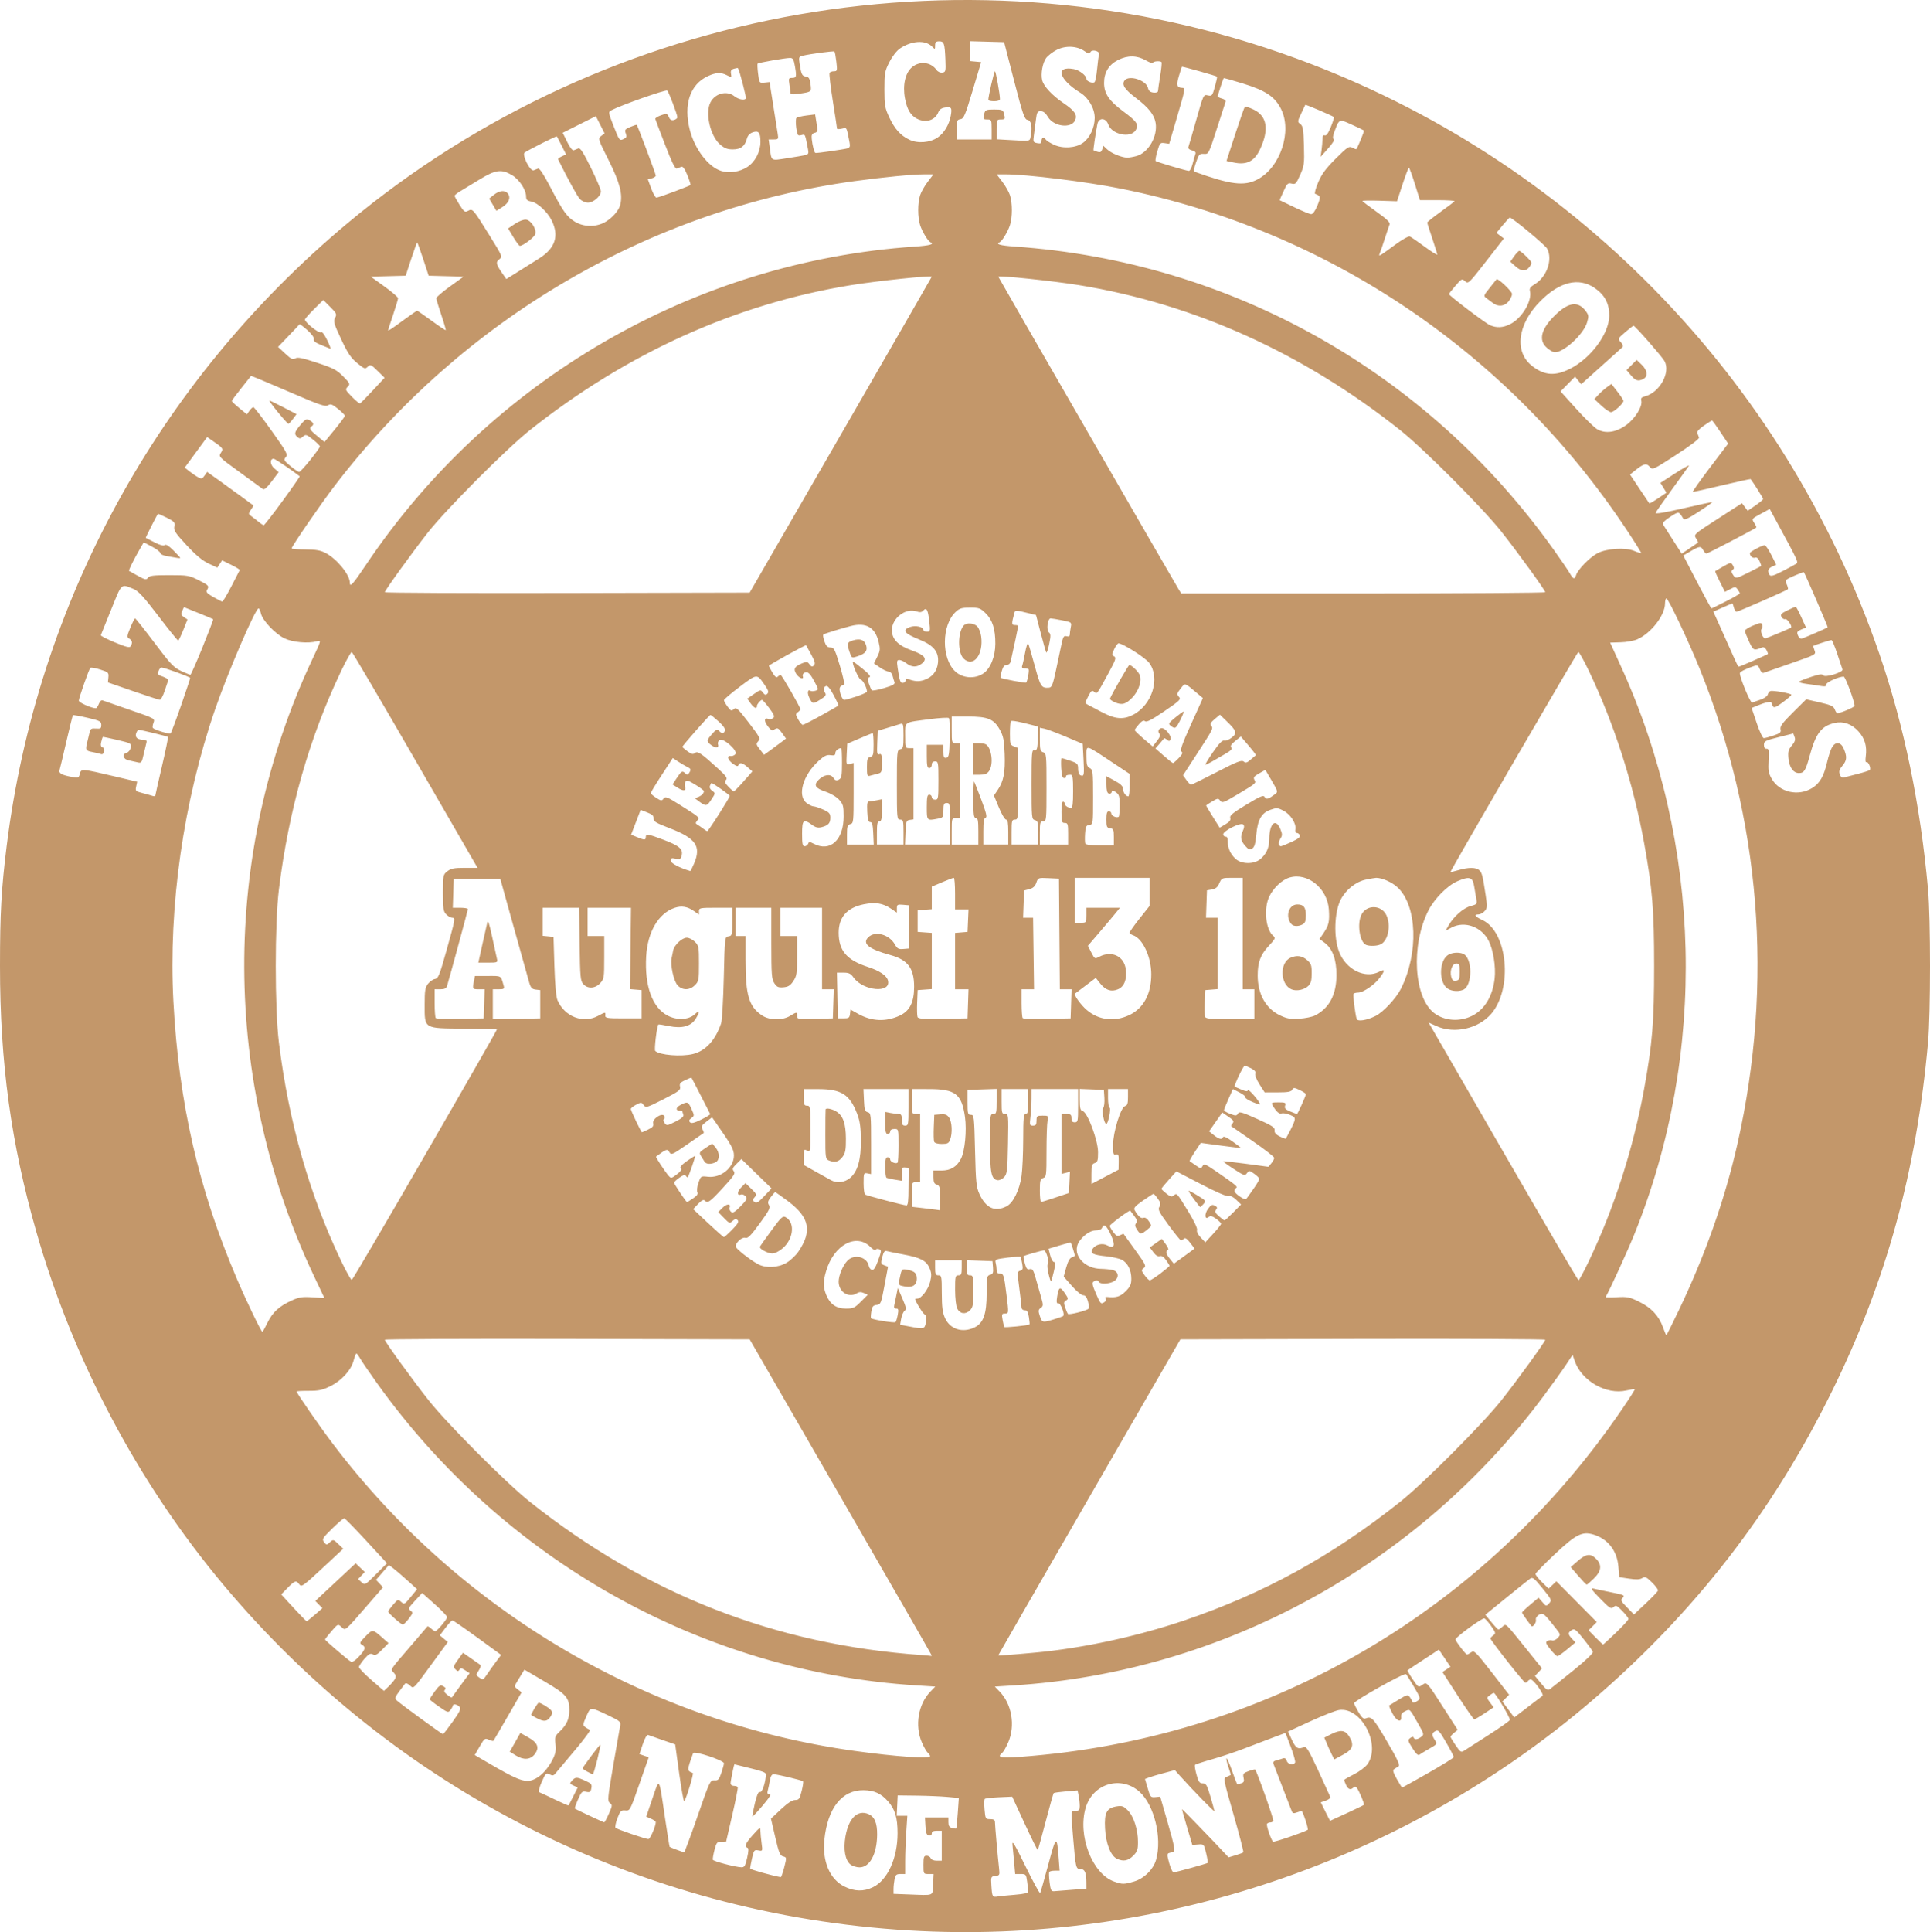 <?xml version="1.0" encoding="UTF-8" standalone="no"?>
<svg
   xmlns:dc="http://purl.org/dc/elements/1.1/"
   xmlns:cc="http://creativecommons.org/ns#"
   xmlns:rdf="http://www.w3.org/1999/02/22-rdf-syntax-ns#"
   xmlns:svg="http://www.w3.org/2000/svg"
   xmlns="http://www.w3.org/2000/svg"
   xmlns:sodipodi="http://sodipodi.sourceforge.net/DTD/sodipodi-0.dtd"
   xmlns:inkscape="http://www.inkscape.org/namespaces/inkscape"
   inkscape:version="1.0 (4035a4fb49, 2020-05-01)"
   sodipodi:docname="star-badge.svg"
   viewBox="0 0 1160.769 1161.773"
   height="1161.773"
   width="1160.769"
   id="svg833"
   version="1.1">
  <defs
     id="defs837" />
  <sodipodi:namedview
     inkscape:current-layer="g841"
     inkscape:window-maximized="1"
     inkscape:window-y="-9"
     inkscape:window-x="-9"
     inkscape:cy="573.74625"
     inkscape:cx="574.72885"
     inkscape:zoom="0.70481928"
     showgrid="false"
     id="namedview835"
     inkscape:window-height="1001"
     inkscape:window-width="1920"
     inkscape:pageshadow="2"
     inkscape:pageopacity="0"
     guidetolerance="10"
     gridtolerance="10"
     objecttolerance="10"
     borderopacity="1"
     bordercolor="#666666"
     pagecolor="#eeeeee" />
  <g
     transform="translate(-6.271,-7.254)"
     id="g841"
     inkscape:label="Image"
     inkscape:groupmode="layer">
    <path
       id="path849"
       d="M 553.175,1168.026 C 392.058,1158.47 243.995,1083.798 140.313,959.81 89.276,898.777 50.198,825.002 28.184,748.125 12.902,694.757 6.271,646.33 6.271,588.094 c 0,-31.685 0.82,-46.438 4,-72 C 28.464,369.884 101.193,236.866 214.96,141.732 372.91,9.651 591.955,-28.515 785.645,42.299 950.466,102.559 1079.389,234.091 1136.544,400.302 c 14.939,43.443 24.67,90.513 29.313,141.792 1.578,17.425 1.578,74.575 0,92 -7.049,77.848 -25.06,143.284 -57.662,209.5 -35.944,73.004 -82.842,133.466 -144.467,186.249 -113.368,97.103 -261.657,147.014 -410.553,138.183 z m 63.75,-21.483 c 5.291,-0.423 7.75,-1.025 7.75,-1.895 0,-0.701 -0.286,-3.363 -0.636,-5.915 -0.61,-4.449 -0.771,-4.64 -3.92,-4.64 h -3.284 l -0.608,-6.75 c -0.334,-3.712 -0.792,-8.55 -1.017,-10.75 -0.329,-3.216 1.214,-0.681 7.863,12.922 4.55,9.307 8.508,16.507 8.797,16 0.289,-0.507 2.497,-8.252 4.906,-17.211 4.745,-17.641 5.155,-17.869 6.238,-3.461 l 0.545,7.25 h -2.883 c -1.586,0 -3.098,0.348 -3.36,0.773 -0.263,0.425 -0.165,3.237 0.217,6.25 0.587,4.63 1,5.454 2.668,5.325 1.086,-0.084 5.912,-0.462 10.724,-0.84 l 8.75,-0.688 -0.014,-3.66 c -0.022,-6.019 -0.956,-8.16 -3.558,-8.16 -2.745,0 -2.882,-0.581 -4.404,-18.672 -1.418,-16.845 -1.464,-16.328 1.476,-16.328 2.087,0 2.5,-0.475 2.5,-2.875 0,-1.581 -0.293,-4.341 -0.651,-6.132 l -0.651,-3.257 -6.967,0.584 c -3.832,0.321 -7.169,0.786 -7.416,1.033 -0.247,0.247 -2.422,7.972 -4.834,17.167 -2.412,9.195 -4.542,16.875 -4.734,17.068 -0.192,0.193 -3.732,-6.949 -7.866,-15.869 l -7.516,-16.219 -7.932,0.35 c -4.363,0.192 -8.218,0.642 -8.567,1 -0.35,0.358 -0.406,3.238 -0.126,6.4 0.492,5.549 0.61,5.75 3.385,5.75 2.118,0 2.876,0.481 2.876,1.826 0,1.933 1.673,20.788 2.471,27.86 0.446,3.95 0.319,4.204 -2.249,4.5 -2.645,0.305 -2.712,0.469 -2.368,5.814 0.437,6.793 0.585,7.036 3.935,6.502 1.491,-0.238 6.199,-0.712 10.461,-1.052 z m -49.452,-6.199 0.298,-6.25 h -3.048 c -3.028,0 -3.048,-0.036 -3.048,-5.5 0,-4.73 0.265,-5.5 1.893,-5.5 1.041,0 2.152,0.675 2.469,1.5 0.336,0.877 1.835,1.5 3.607,1.5 h 3.031 v -9 -9 h -3 c -2.062,0 -3,0.492 -3,1.573 0,0.959 -0.684,1.443 -1.75,1.241 -1.353,-0.257 -1.819,-1.523 -2.052,-5.573 l -0.302,-5.241 h 7.052 7.052 v 2.883 c 0,2.132 0.575,3.034 2.206,3.46 1.213,0.317 2.338,0.445 2.499,0.284 0.161,-0.161 0.581,-4.354 0.933,-9.317 l 0.641,-9.025 -6.89,-0.632 c -3.789,-0.347 -12.065,-0.695 -18.39,-0.771 l -11.5,-0.14 -0.298,6.128 -0.298,6.128 h 3.199 3.199 l -0.646,9.75 c -0.355,5.362 -0.648,13.238 -0.651,17.5 l -0.005,7.75 h -2.875 c -2.42,0 -2.974,0.495 -3.5,3.125 -0.344,1.719 -0.625,4.402 -0.625,5.963 v 2.837 l 9.25,0.35 c 15.584,0.59 14.205,1.161 14.548,-6.025 z m -36.146,1.677 c 8.753,-4.237 14.78,-17.47 14.769,-32.426 -0.007,-9.381 -1.485,-14.364 -5.675,-19.137 -4.208,-4.792 -8.301,-6.668 -14.753,-6.759 -12.997,-0.184 -21.638,10.724 -23.591,29.78 -1.333,13.015 3.27,23.779 12.039,28.148 6.059,3.019 11.53,3.145 17.211,0.394 z m -13.591,-13.677 c -3.17,-2.567 -4.323,-9.082 -2.976,-16.817 1.912,-10.978 7.226,-16.204 13.736,-13.508 3.776,1.564 5.406,5.404 5.321,12.536 -0.139,11.605 -4.451,19.539 -10.62,19.539 -1.815,0 -4.273,-0.787 -5.461,-1.75 z m 170.647,10.244 c 6.004,-1.783 11.608,-7.368 13.221,-13.174 3.649,-13.139 -1.138,-32.761 -9.93,-40.703 -11.132,-10.057 -28.111,-5.08 -32.443,9.509 -4.955,16.685 3.896,39.709 17.07,44.404 4.986,1.777 5.985,1.774 12.083,-0.037 z m -10.438,-13.706 c -3.724,-1.797 -6.598,-9.212 -7.072,-18.247 -0.498,-9.491 0.954,-12.226 7.006,-13.194 3.185,-0.51 4.118,-0.178 6.662,2.366 3.544,3.544 6.134,11.586 6.134,19.046 0,4.63 -0.415,5.81 -2.923,8.319 -3.047,3.047 -5.98,3.558 -9.807,1.711 z m -200.002,5.203 c 1.494,-5.933 1.486,-6.015 -0.664,-6.555 -1.857,-0.466 -2.557,-2.178 -4.753,-11.635 l -2.575,-11.088 5.985,-5.607 c 4.047,-3.791 6.815,-5.607 8.546,-5.607 2.26,0 2.721,-0.63 3.925,-5.369 0.75,-2.953 1.135,-5.598 0.855,-5.878 -0.658,-0.658 -15.579,-4.235 -17.708,-4.245 -1.099,-0.01 -1.825,1.203 -2.249,3.742 -0.345,2.062 -0.905,4.763 -1.244,6 -0.46,1.678 -0.195,2.25 1.045,2.25 1.146,0 -0.137,2.122 -4.133,6.835 -3.187,3.759 -5.953,6.714 -6.146,6.566 -0.193,-0.148 0.442,-3.632 1.411,-7.742 1.219,-5.17 2.156,-7.322 3.04,-6.982 1.242,0.477 2.97,-4.077 3.619,-9.538 0.291,-2.452 0.606,-2.333 -18.886,-7.098 -0.292,-0.071 -2.333,9.996 -2.333,11.508 0,0.798 0.873,1.451 1.941,1.451 1.068,0 2.131,0.338 2.364,0.75 0.233,0.412 -1.243,7.95 -3.279,16.75 l -3.703,16 -2.856,0.038 c -2.576,0.034 -2.982,0.525 -4.141,5 -0.707,2.729 -1.157,5.373 -1.001,5.876 0.298,0.957 13.651,4.471 17.266,4.544 1.737,0.035 2.307,-0.923 3.369,-5.668 0.929,-4.152 0.973,-5.812 0.159,-6.083 -2.041,-0.68 -1.166,-2.708 3.336,-7.734 4.221,-4.711 4.458,-4.835 4.5,-2.362 0.025,1.436 0.34,4.764 0.701,7.396 0.651,4.747 0.635,4.782 -1.961,4.286 -2.453,-0.469 -2.692,-0.166 -3.808,4.82 -0.655,2.926 -1.154,5.673 -1.11,6.104 0.061,0.588 12.548,4.106 18.349,5.169 0.345,0.063 1.308,-2.589 2.14,-5.894 z m 244.692,0.344 c 5.247,-1.465 9.725,-2.813 9.951,-2.994 0.226,-0.182 -0.186,-2.818 -0.915,-5.859 -1.316,-5.484 -1.354,-5.526 -4.821,-5.256 l -3.494,0.273 -3.197,-10.75 c -1.758,-5.912 -3.096,-10.75 -2.973,-10.75 0.247,0 15.269,15.475 23.052,23.747 l 4.937,5.247 4.184,-1.264 c 2.301,-0.695 4.408,-1.489 4.682,-1.763 0.274,-0.274 -2.343,-10.392 -5.816,-22.483 -6.261,-21.796 -6.296,-21.993 -4.182,-22.931 1.173,-0.521 2.244,-1.007 2.38,-1.08 0.136,-0.074 -0.477,-2.26 -1.362,-4.858 -0.885,-2.598 -1.398,-4.935 -1.14,-5.194 0.258,-0.258 1.728,3.029 3.266,7.304 1.538,4.276 2.918,7.928 3.067,8.115 0.149,0.188 1.233,0.036 2.407,-0.337 1.712,-0.543 2.018,-1.214 1.543,-3.378 -0.527,-2.399 -0.19,-2.846 3.014,-4.005 1.984,-0.718 3.75,-1.151 3.923,-0.963 1.126,1.219 11.406,30.241 10.964,30.955 -0.301,0.487 -1.17,0.886 -1.93,0.886 -0.76,0 -1.617,0.38 -1.904,0.844 -0.52,0.842 2.403,9.489 3.619,10.705 0.52,0.52 18.383,-5.564 20.895,-7.117 0.563,-0.348 -2.564,-10.197 -3.56,-11.21 -0.15,-0.153 -1.422,0.159 -2.827,0.693 -2.053,0.781 -2.688,0.639 -3.239,-0.722 -0.377,-0.931 -2.845,-7.318 -5.485,-14.193 -2.64,-6.875 -5.097,-13.232 -5.46,-14.127 -0.476,-1.175 0.026,-1.799 1.807,-2.246 1.357,-0.341 3.143,-0.878 3.969,-1.196 0.955,-0.366 1.742,0.179 2.16,1.496 0.679,2.14 3.933,2.836 5.022,1.074 0.339,-0.549 -0.823,-4.789 -2.583,-9.422 l -3.2,-8.425 -7.608,2.832 c -4.184,1.558 -11.883,4.489 -17.108,6.514 -5.225,2.025 -13.902,4.93 -19.282,6.455 -5.38,1.525 -10.054,3.046 -10.386,3.378 -0.333,0.333 0.059,2.981 0.869,5.885 1.232,4.416 1.85,5.28 3.773,5.28 2.013,0 2.591,0.998 4.639,8 1.287,4.4 2.35,8.322 2.363,8.715 0.023,0.686 -12.733,-12.377 -20.212,-20.699 l -3.58,-3.984 -6.575,1.752 c -3.616,0.964 -7.658,2.164 -8.98,2.667 l -2.405,0.914 1.639,5.593 c 1.545,5.274 1.806,5.578 4.579,5.317 l 2.941,-0.276 4.702,16.323 c 3.727,12.938 4.413,16.411 3.309,16.75 -0.766,0.235 -2.016,0.619 -2.779,0.853 -1.17,0.359 -1.144,1.297 0.165,6 0.853,3.066 2.022,5.575 2.597,5.575 0.575,0 5.338,-1.199 10.585,-2.664 z M 425.798,1099.344 c 7.295,-21.069 7.613,-21.744 10.134,-21.571 2.255,0.155 2.813,-0.438 4.173,-4.428 0.863,-2.534 1.57,-5.162 1.57,-5.839 0,-1.753 -17.97,-7.675 -18.535,-6.108 -3.754,10.413 -3.759,10.673 -0.201,11.935 0.742,0.263 -3.898,15.556 -5.148,16.966 -0.343,0.387 -1.708,-7.138 -3.033,-16.722 l -2.409,-17.426 -7.587,-2.611 c -4.173,-1.436 -8.101,-2.82 -8.729,-3.075 -0.672,-0.274 -1.973,1.995 -3.162,5.516 l -2.02,5.98 2.79,0.972 2.79,0.973 -5.628,16.115 c -5.572,15.956 -5.656,16.112 -8.463,15.845 -2.559,-0.244 -3.021,0.214 -4.735,4.695 -1.045,2.731 -1.549,5.315 -1.121,5.744 0.922,0.922 18.021,6.791 19.785,6.791 1.044,0 4.406,-7.765 4.406,-10.175 0,-0.45 -1.29,-1.383 -2.866,-2.072 l -2.866,-1.253 3.743,-11 c 4.341,-12.756 3.82,-13.551 7.497,11.454 1.412,9.6 2.696,17.583 2.855,17.742 0.326,0.326 7.843,3.126 8.684,3.234 0.3,0.039 3.935,-9.717 8.077,-21.68 z m -53.331,-1.507 c 2.116,-4.811 2.164,-5.303 0.625,-6.428 -1.54,-1.126 -1.391,-2.829 1.979,-22.517 2.005,-11.714 3.884,-22.476 4.175,-23.914 0.489,-2.419 -0.029,-2.88 -6.906,-6.146 -11.371,-5.4 -10.832,-5.422 -13.456,0.53 -2.126,4.822 -2.17,5.286 -0.608,6.428 0.926,0.677 2.176,1.395 2.777,1.595 0.602,0.201 -3.4,5.657 -8.892,12.126 -5.492,6.469 -10.703,12.674 -11.579,13.79 -1.343,1.71 -1.938,1.845 -3.782,0.858 -2.045,-1.094 -2.355,-0.793 -4.742,4.603 -1.448,3.275 -2.118,5.919 -1.548,6.109 0.553,0.184 4.703,2.123 9.222,4.309 4.519,2.185 8.326,3.847 8.459,3.693 0.134,-0.154 1.432,-2.648 2.886,-5.541 l 2.643,-5.261 -2.529,-1.152 c -2.381,-1.085 -2.432,-1.26 -0.868,-2.989 2.056,-2.272 2.814,-2.264 7.983,0.083 3.623,1.645 4.069,2.202 3.624,4.53 -0.432,2.259 -0.898,2.572 -3.131,2.106 -2.374,-0.496 -2.838,-0.057 -4.882,4.607 -1.242,2.835 -2.114,5.299 -1.938,5.475 0.455,0.455 17.094,8.243 17.696,8.283 0.275,0.018 1.531,-2.311 2.792,-5.176 z m -13.042,-25.315 c -1.512,-0.821 -2.75,-1.711 -2.75,-1.979 0,-0.656 10.339,-14.443 10.62,-14.162 0.496,0.496 -3.847,17.71 -4.458,17.673 -0.364,-0.022 -1.9,-0.711 -3.412,-1.532 z m 456.875,24.989 c 5.431,-2.521 10.058,-4.766 10.281,-4.99 0.462,-0.462 -2.782,-8.254 -4.254,-10.219 -0.671,-0.897 -1.287,-0.973 -2.01,-0.25 -1.713,1.713 -3.251,1.196 -4.482,-1.505 -0.638,-1.401 -1.161,-2.744 -1.161,-2.986 0,-0.241 2.659,-1.781 5.91,-3.422 3.25,-1.641 6.91,-4.388 8.133,-6.106 8.309,-11.668 -3.827,-34.669 -17.167,-32.536 -2.092,0.335 -9.838,3.384 -17.213,6.777 l -13.409,6.168 2.369,5.075 c 2.352,5.04 3.681,5.79 7.415,4.185 1.204,-0.517 3.019,2.547 8.362,14.115 3.753,8.127 7.027,15.284 7.274,15.906 0.247,0.622 -0.934,1.613 -2.624,2.202 l -3.074,1.071 2.721,5.548 c 1.496,3.051 2.796,5.548 2.888,5.548 0.092,0 4.61,-2.062 10.042,-4.583 z m -8.968,-35.128 c -0.789,-1.534 -2.138,-4.479 -2.997,-6.544 l -1.562,-3.755 3.911,-1.995 c 5.767,-2.942 8.637,-2.616 11.026,1.255 3.187,5.164 2.292,7.807 -3.739,11.039 l -5.204,2.789 z m 57.943,10.961 c 8.431,-4.812 15.346,-9.108 15.365,-9.547 0.019,-0.438 -2.027,-4.372 -4.547,-8.741 -4.054,-7.028 -4.804,-7.826 -6.5,-6.918 -2.326,1.245 -2.395,2.298 -0.354,5.412 1.53,2.336 1.462,2.443 -3.25,5.137 -2.647,1.513 -5.352,3.16 -6.012,3.659 -0.835,0.633 -2.116,-0.556 -4.225,-3.922 -2.804,-4.474 -2.901,-4.924 -1.313,-6.114 1.095,-0.821 1.838,-0.911 2.059,-0.25 0.475,1.424 2.318,1.244 4.545,-0.443 1.791,-1.357 1.722,-1.668 -1.721,-7.718 -5.426,-9.535 -4.954,-9.077 -7.949,-7.712 -1.748,0.796 -2.551,1.883 -2.409,3.26 0.406,3.941 -2.714,2.829 -5.186,-1.85 -1.319,-2.497 -2.219,-4.677 -2,-4.845 0.219,-0.168 2.807,-1.759 5.75,-3.535 5.069,-3.058 5.423,-3.134 6.718,-1.426 0.752,0.992 1.381,2.14 1.399,2.553 0.048,1.124 1.435,0.907 3.403,-0.532 1.63,-1.192 1.471,-1.766 -2.261,-8.152 -2.208,-3.778 -4.417,-7.272 -4.909,-7.764 -0.953,-0.953 -31.202,16.003 -31.202,17.49 0,0.469 1.183,2.87 2.629,5.337 1.939,3.309 3.054,4.31 4.25,3.817 3.567,-1.471 4.559,-0.42 12.72,13.473 6.376,10.854 8.152,14.632 7.186,15.278 -0.706,0.472 -1.887,1.224 -2.624,1.67 -1.062,0.643 -0.75,1.878 1.5,5.957 1.562,2.83 3.012,5.152 3.224,5.16 0.212,0.01 7.283,-3.923 15.715,-8.736 z m -536.8,3.339 c 3.746,-1.957 7.575,-6.282 10.207,-11.529 1.726,-3.441 2.102,-5.492 1.672,-9.123 -0.504,-4.258 -0.28,-4.944 2.472,-7.561 4.254,-4.043 5.849,-7.555 5.849,-12.877 0,-7.553 -1.728,-9.552 -14.974,-17.322 l -12.051,-7.069 -1.487,2.446 c -0.818,1.345 -2.218,3.639 -3.111,5.098 -1.548,2.53 -1.518,2.732 0.651,4.369 l 2.275,1.716 -8.296,14.381 c -4.563,7.91 -8.454,14.567 -8.647,14.794 -0.193,0.227 -1.453,-0.09 -2.8,-0.703 -2.296,-1.046 -2.635,-0.794 -5.438,4.062 l -2.989,5.178 6.684,3.912 c 20.681,12.103 24.137,13.282 29.984,10.228 z m -11.961,-13.878 -3.661,-2.278 3.192,-5.632 3.192,-5.632 4.749,2.666 c 5.67,3.182 6.842,6.137 3.97,10.003 -2.589,3.484 -6.738,3.801 -11.442,0.874 z m 12.661,-22.383 c -1.65,-0.875 -3.164,-1.734 -3.364,-1.907 -0.438,-0.38 3.827,-7.421 4.495,-7.421 1.157,0 6.139,3.018 7.31,4.429 1.071,1.291 1.011,1.995 -0.346,4.066 -1.886,2.878 -3.858,3.081 -8.095,0.833 z m 236.5,22.794 c 0,-0.483 -0.626,-1.397 -1.39,-2.031 -0.765,-0.635 -2.39,-3.477 -3.611,-6.316 -4.308,-10.015 -2.145,-22.884 5.108,-30.379 l 3.004,-3.104 -11.305,-0.71 c -128.802,-8.086 -248.501,-75.221 -324.768,-182.151 -4.418,-6.194 -8.821,-12.647 -9.784,-14.34 -0.964,-1.693 -1.996,-3.081 -2.295,-3.085 -0.298,-0.003 -1.056,1.906 -1.683,4.244 -1.576,5.87 -7.241,12.096 -14.05,15.439 -4.718,2.317 -6.999,2.804 -12.974,2.77 -3.987,-0.023 -7.25,0.164 -7.25,0.415 0,1.003 13.925,21.087 21.958,31.67 76.412,100.667 189.453,167.156 313.542,184.419 24.83,3.454 45.5,4.89 45.5,3.161 z m 61,-0.13 c 144.367,-12.435 273.072,-88.06 355.413,-208.836 4.254,-6.239 7.587,-11.489 7.409,-11.668 -0.179,-0.179 -2.452,0.162 -5.053,0.757 -12.057,2.759 -26.914,-5.697 -31.063,-17.68 l -1.299,-3.753 -3.853,5.843 c -2.119,3.214 -8.199,11.693 -13.51,18.843 C 858.992,948.539 741.287,1012.802 615.87,1020.676 l -11.305,0.71 3.004,3.104 c 7.252,7.495 9.416,20.364 5.108,30.379 -1.221,2.839 -2.846,5.682 -3.611,6.316 -3.826,3.175 -0.876,3.494 17.61,1.901 z m 274.864,-12.573 c 6.8,-4.356 12.564,-8.424 12.807,-9.04 0.418,-1.056 -8.6,-16.247 -9.671,-16.294 -0.275,-0.012 -1.373,0.638 -2.439,1.445 -1.912,1.446 -1.909,1.508 0.2,4.36 l 2.139,2.893 -5.434,3.608 c -2.989,1.985 -5.779,3.604 -6.2,3.6 -0.421,0 -4.896,-6.406 -9.946,-14.226 l -9.18,-14.217 2.404,-1.577 2.404,-1.577 -3.483,-5.173 -3.483,-5.172 -9.24,6.064 c -5.082,3.335 -9.39,6.211 -9.573,6.391 -0.183,0.18 1.199,2.602 3.07,5.381 3.311,4.917 3.465,5.011 5.676,3.462 2.875,-2.014 2.566,-2.345 13.104,14.067 l 8.293,12.915 -2.155,1.745 c -1.185,0.96 -2.155,2.042 -2.155,2.405 0,0.363 1.389,2.679 3.088,5.147 2.888,4.198 3.227,4.398 5.25,3.1 1.189,-0.763 7.726,-4.952 14.527,-9.308 z m -623.024,-8.009 c 4.362,-6.117 5.118,-7.756 4.128,-8.949 -1.268,-1.528 -3.945,-2.004 -3.999,-0.711 -0.018,0.412 -0.66,1.579 -1.428,2.593 -1.328,1.753 -1.668,1.655 -6.93,-2 -3.043,-2.114 -5.551,-4.092 -5.572,-4.396 -0.021,-0.304 1.348,-2.438 3.043,-4.742 2.682,-3.647 3.343,-4.049 5.107,-3.104 1.421,0.761 1.712,1.4 0.972,2.139 -0.74,0.74 -0.308,1.642 1.445,3.021 1.375,1.082 2.607,1.803 2.738,1.603 0.543,-0.831 5.838,-8.106 8.178,-11.236 l 2.521,-3.371 -2.646,-1.734 c -2.176,-1.426 -2.795,-1.493 -3.484,-0.379 -0.692,1.12 -1.11,1.084 -2.401,-0.207 -1.417,-1.417 -1.279,-1.956 1.491,-5.779 l 3.054,-4.216 4.675,3.279 c 2.571,1.804 5.111,3.578 5.644,3.944 0.582,0.399 0.248,1.765 -0.834,3.417 -1.739,2.655 -1.739,2.799 0.02,4.085 2.485,1.817 2.643,1.758 5.092,-1.929 1.183,-1.781 3.544,-5.095 5.246,-7.365 l 3.095,-4.128 -14.246,-10.372 c -7.836,-5.705 -14.613,-10.372 -15.061,-10.372 -0.448,0 -2.334,2.025 -4.192,4.5 l -3.378,4.5 2.4,2 2.4,2 -9.451,12.943 c -11.731,16.065 -10.963,15.321 -13.465,13.057 -1.197,-1.083 -2.372,-1.468 -2.829,-0.926 -0.43,0.509 -2.049,2.656 -3.598,4.769 -2.386,3.255 -2.607,4.052 -1.445,5.212 1.779,1.775 27.216,20.341 27.872,20.343 0.275,8e-4 2.903,-3.368 5.84,-7.487 z m 655.475,-15.543 c 1.114,-0.762 -5.309,-9.772 -7.005,-9.828 -0.655,-0.021 -1.469,0.411 -1.809,0.961 -0.34,0.55 -1.012,1 -1.493,1 -0.895,0 -21.007,-25.516 -21.007,-26.652 0,-0.345 0.77,-1.191 1.711,-1.879 1.581,-1.156 1.488,-1.573 -1.215,-5.474 -1.609,-2.322 -3.488,-4.438 -4.174,-4.702 -1.215,-0.466 -17.322,11.282 -17.322,12.634 0,1.062 6.088,9.072 6.895,9.072 0.397,0 1.56,-0.612 2.583,-1.361 1.71,-1.25 2.708,-0.269 12.305,12.109 l 10.444,13.47 -2.029,2.03 -2.029,2.03 3.574,4.787 3.574,4.787 8.037,-6.175 c 4.42,-3.396 8.453,-6.46 8.962,-6.808 z m -690.149,-10.2 c 0.739,-1.363 0.553,-2.32 -0.724,-3.731 -2.023,-2.236 -2.875,-0.902 10.494,-16.436 5.207,-6.05 9.599,-11.185 9.76,-11.411 0.161,-0.226 1.118,0.337 2.127,1.25 1.009,0.913 2.151,1.661 2.537,1.661 1.089,0 7.141,-7.191 7.141,-8.486 0,-0.634 -3.375,-4.156 -7.5,-7.828 l -7.5,-6.675 -4.341,4.691 c -3.922,4.239 -4.178,4.811 -2.649,5.929 1.556,1.138 1.473,1.524 -1.028,4.803 -1.496,1.961 -3.115,3.566 -3.598,3.566 -1.063,0 -8.901,-6.971 -8.844,-7.866 0.022,-0.348 1.36,-2.177 2.973,-4.063 2.812,-3.289 3.011,-3.359 4.848,-1.696 1.843,1.668 2.062,1.556 5.754,-2.95 l 3.838,-4.684 -5.977,-5.399 c -3.287,-2.97 -7.102,-6.237 -8.477,-7.261 l -2.501,-1.862 -3.869,4.448 -3.869,4.448 2.101,2.236 2.101,2.236 -9.078,10.456 c -14.23,16.39 -13.406,15.698 -15.937,13.408 -2.125,-1.923 -2.138,-1.918 -6.008,2.561 -2.133,2.468 -3.862,4.713 -3.841,4.988 0.042,0.567 13.498,12.084 15.513,13.278 0.86,0.509 2.524,-0.525 4.825,-3 3.963,-4.263 4.338,-5.743 1.816,-7.166 -1.566,-0.884 -1.338,-1.411 2.163,-5.008 4.247,-4.364 4.342,-4.357 10.08,0.727 l 3.758,3.329 -3.781,3.872 c -3.068,3.142 -4.129,3.686 -5.625,2.885 -1.502,-0.804 -2.447,-0.3 -5.094,2.715 -1.788,2.036 -3.25,4.27 -3.25,4.965 0,0.695 3.375,4.194 7.5,7.775 l 7.5,6.511 2.836,-2.692 c 1.56,-1.48 3.283,-3.517 3.83,-4.525 z m 708.671,-5.064 c 7.666,-6.187 12.07,-10.403 11.747,-11.245 -0.284,-0.741 -2.838,-4.244 -5.674,-7.783 -4.542,-5.668 -5.381,-6.296 -7.033,-5.264 -2.397,1.497 -2.363,2.543 0.173,5.242 l 2.049,2.181 -4.937,4.134 c -2.716,2.274 -5.362,4.134 -5.881,4.134 -0.519,0 -2.429,-1.849 -4.245,-4.108 -2.628,-3.27 -3.019,-4.285 -1.917,-4.977 0.761,-0.478 2.096,-0.648 2.966,-0.378 0.87,0.27 2.394,-0.405 3.385,-1.501 1.746,-1.929 1.722,-2.096 -0.745,-5.264 -7.462,-9.582 -8.149,-10.146 -10.561,-8.658 -1.348,0.831 -2.072,2.072 -1.808,3.099 0.39,1.52 -1.933,4.677 -2.706,3.679 -2.906,-3.75 -5.648,-7.704 -5.648,-8.144 0,-0.309 2.242,-2.439 4.981,-4.733 l 4.981,-4.171 2.289,2.661 c 2.254,2.62 2.315,2.631 4.045,0.72 1.696,-1.874 1.56,-2.184 -3.965,-9.003 -4.889,-6.035 -5.964,-6.892 -7.392,-5.892 -0.919,0.644 -7.369,5.803 -14.334,11.466 l -12.664,10.296 3.65,4.454 c 2.007,2.45 3.897,4.454 4.2,4.454 0.303,0 1.388,-0.757 2.411,-1.683 2.257,-2.043 1.373,-2.858 14.218,13.111 l 9.594,11.927 -2.124,2.261 -2.124,2.261 3.723,4.543 c 3.194,3.898 3.962,4.369 5.403,3.311 0.924,-0.678 7.199,-5.686 13.944,-11.13 z m -385.837,-8.986 c 0,-0.211 -24.643,-43.073 -54.762,-95.25 l -54.762,-94.867 -109.738,-0.254 c -60.356,-0.14 -109.725,0.085 -109.709,0.5 0.047,1.203 16.762,24.267 26.476,36.533 11.279,14.24 46.663,49.702 60.789,60.923 70.017,55.617 147.59,85.939 235.705,92.133 2.475,0.174 4.838,0.395 5.25,0.491 0.412,0.096 0.75,0 0.75,-0.209 z m 62,-1.735 c 28.508,-2.616 61.489,-9.728 90,-19.408 47.936,-16.274 88.59,-38.614 129.705,-71.272 14.127,-11.221 49.51,-46.683 60.789,-60.923 9.715,-12.265 26.43,-35.329 26.476,-36.533 0.016,-0.415 -49.353,-0.64 -109.709,-0.5 l -109.738,0.254 -54.762,94.867 c -30.119,52.177 -54.762,94.973 -54.762,95.103 0,0.293 7.027,-0.214 22,-1.588 z m 349.523,-12.034 c 4.112,-3.934 7.477,-7.628 7.477,-8.208 0,-0.58 -1.66,-2.755 -3.688,-4.832 -3.287,-3.366 -3.864,-3.618 -5.302,-2.316 -1.445,1.308 -2.292,0.767 -8.062,-5.144 -5.193,-5.32 -5.961,-6.486 -3.948,-5.991 1.375,0.338 6.242,1.363 10.815,2.279 7.541,1.51 8.169,1.81 6.751,3.228 -1.418,1.418 -1.176,1.959 2.605,5.811 l 4.169,4.248 7.08,-6.654 c 3.894,-3.66 7.206,-7.138 7.359,-7.73 0.153,-0.592 -1.48,-2.793 -3.629,-4.891 -3.41,-3.33 -4.156,-3.66 -5.864,-2.593 -1.415,0.884 -3.594,0.977 -7.872,0.334 l -5.914,-0.888 -0.567,-6.589 c -0.807,-9.378 -6.384,-16.468 -14.978,-19.043 -6.822,-2.044 -10.527,-0.153 -23.368,11.927 -6.258,5.888 -11.426,11.176 -11.483,11.752 -0.057,0.576 1.689,2.798 3.881,4.938 l 3.985,3.891 2.339,-2.197 2.339,-2.197 12.149,12.259 12.149,12.259 -2.465,2.47 -2.465,2.47 4.201,4.28 c 2.31,2.354 4.343,4.28 4.516,4.28 0.173,0 3.68,-3.219 7.792,-7.153 z m -22.696,-34.122 -4.554,-5.274 4.283,-3.726 c 5.004,-4.353 7.606,-4.654 10.989,-1.271 3.645,3.645 3.222,7.39 -1.338,11.842 -2.086,2.037 -4.025,3.703 -4.309,3.703 -0.284,0 -2.566,-2.374 -5.071,-5.274 z m -759.828,23.347 4.5,-3.922 -2.125,-2.173 -2.125,-2.173 12.125,-11.321 12.125,-11.321 2.749,2.605 2.749,2.605 -2.015,2.145 -2.015,2.145 2.061,1.865 c 2.037,1.844 2.136,1.789 8.691,-4.765 l 6.63,-6.63 -12.425,-13.473 c -6.834,-7.41 -12.812,-13.514 -13.285,-13.566 -0.473,-0.051 -3.723,2.719 -7.224,6.157 -5.884,5.779 -6.254,6.395 -4.906,8.169 1.417,1.865 1.515,1.868 3.491,0.079 1.987,-1.798 2.101,-1.775 5.035,1.036 l 3.002,2.876 -9.335,8.704 c -15.216,14.187 -15.733,14.565 -17.187,12.577 -1.782,-2.437 -2.66,-2.154 -6.952,2.241 l -3.841,3.934 7.388,8.041 c 4.063,4.423 7.613,8.051 7.888,8.064 0.275,0.013 2.525,-1.742 5,-3.899 z M 1016.109,794.844 c 15.873,-33.221 27.668,-66.72 35.122,-99.75 21.87,-96.909 13.936,-195.716 -23.005,-286.5 -6.696,-16.455 -18.586,-41.5 -19.702,-41.5 -0.467,0 -0.849,1.365 -0.849,3.033 0,7.078 -8.449,17.967 -16.728,21.557 -2.075,0.9 -6.584,1.698 -10.02,1.773 -3.436,0.075 -6.249,0.167 -6.25,0.204 -10e-4,0.037 2.878,6.366 6.399,14.065 49.082,107.331 52.077,233.011 8.145,341.707 -4.084,10.105 -14.804,33.524 -17.255,37.695 -0.172,0.293 2.862,0.354 6.742,0.135 6.335,-0.358 7.711,-0.076 13.476,2.762 7.313,3.6 11.79,8.409 14.262,15.32 0.934,2.612 1.851,4.75 2.038,4.75 0.186,0 3.618,-6.862 7.625,-15.25 z m -849,7.796 c 3.101,-6.339 6.946,-9.891 14.428,-13.33 4.582,-2.106 6.414,-2.397 12.603,-2 l 7.241,0.465 -5.908,-12.445 c -55.923,-117.789 -56.44,-254.423 -1.406,-371.548 5.488,-11.679 5.492,-11.697 2.803,-10.943 -5.215,1.461 -14.487,0.644 -19.455,-1.715 -5.593,-2.656 -13.314,-10.816 -14.245,-15.056 -0.359,-1.636 -1.001,-2.974 -1.427,-2.974 -1.881,0 -18.398,38.368 -26.045,60.5 -19.127,55.363 -28.182,118.693 -25.144,175.86 3.251,61.177 15.056,112.695 38.255,166.946 5.805,13.574 14.529,31.694 15.26,31.694 0.205,0 1.573,-2.454 3.041,-5.454 z m 425.121,2.861 c 5.504,-2.612 7.445,-7.985 7.445,-20.606 0,-9.837 0.143,-10.605 2.065,-11.108 1.71,-0.447 2.011,-1.198 1.75,-4.367 l -0.315,-3.827 -7.75,-0.292 -7.75,-0.292 v 4.542 c 0,3.875 0.294,4.542 2,4.542 1.86,0 2,0.667 2,9.5 0,8.261 -0.269,9.769 -2.061,11.561 -2.627,2.627 -6.027,2.155 -7.649,-1.061 -0.723,-1.434 -1.267,-6.231 -1.275,-11.25 -0.014,-8.088 0.137,-8.75 1.985,-8.75 1.704,0 2,-0.667 2,-4.5 v -4.5 h -8 -8 v 4.5 c 0,3.833 0.296,4.5 2,4.5 1.875,0 2.001,0.674 2.022,10.75 0.017,8.478 0.433,11.655 1.966,15.034 3.007,6.626 10.439,9.005 17.566,5.623 z m -29.083,-3.11 c 0.534,-2.848 0.316,-3.98 -0.947,-4.903 -1.313,-0.96 -5.525,-7.902 -5.525,-9.106 0,-0.159 0.591,-0.289 1.313,-0.289 2.391,0 6.533,-5.43 7.698,-10.093 0.937,-3.75 0.872,-5.252 -0.353,-8.184 -1.891,-4.526 -5.37,-6.341 -15.893,-8.292 -4.545,-0.843 -8.994,-1.746 -9.886,-2.008 -1.21,-0.356 -1.885,0.56 -2.659,3.61 -0.961,3.785 -0.871,4.149 1.212,4.941 l 2.249,0.855 -2.122,11.335 c -2.025,10.82 -2.24,11.349 -4.719,11.64 -2.131,0.25 -2.703,0.958 -3.188,3.947 -0.325,2.004 -0.405,3.829 -0.177,4.057 0.87,0.87 14.057,2.98 14.697,2.352 0.37,-0.363 0.982,-2.348 1.361,-4.411 0.566,-3.082 0.399,-3.75 -0.941,-3.75 -1.179,0 -1.486,-0.623 -1.107,-2.25 0.288,-1.238 0.874,-4.026 1.303,-6.197 l 0.779,-3.947 2.741,6.319 c 2.32,5.35 2.524,6.492 1.328,7.447 -0.777,0.62 -1.696,2.751 -2.043,4.734 l -0.63,3.606 5.268,1.012 c 9.192,1.766 9.466,1.701 10.24,-2.427 z m -14.783,-21.999 c -1.451,-0.376 -1.685,-1.097 -1.175,-3.634 1.317,-6.561 1.376,-6.635 4.792,-5.988 4.33,0.82 5.694,2.076 5.694,5.246 0,4.505 -3.132,5.977 -9.311,4.377 z m 77.094,23.229 c 0.156,-0.144 -0.014,-2.121 -0.378,-4.395 -0.502,-3.137 -1.112,-4.133 -2.533,-4.133 -1.103,0 -1.887,-0.719 -1.908,-1.75 -0.02,-0.963 -0.622,-6.199 -1.339,-11.636 -1.239,-9.397 -1.211,-9.91 0.558,-10.372 1.548,-0.405 1.751,-1.098 1.208,-4.114 -0.36,-1.995 -0.789,-3.873 -0.955,-4.174 -0.166,-0.3 -3.739,-0.11 -7.94,0.422 -7.042,0.893 -7.595,1.131 -7.081,3.046 0.307,1.143 0.564,3.09 0.572,4.328 0.01,1.572 0.611,2.25 1.995,2.25 2.242,0 2.456,0.696 3.974,12.909 1.375,11.062 1.372,11.091 -1,11.091 -1.817,0 -1.97,0.418 -1.369,3.75 0.372,2.062 0.82,4.009 0.996,4.325 0.289,0.521 14.53,-0.929 15.201,-1.547 z m 14.502,-3.002 c 2.632,-0.799 5.192,-1.704 5.69,-2.011 1.312,-0.811 -1.511,-8.074 -3.001,-7.72 -0.924,0.219 -1.067,-0.812 -0.558,-4 0.944,-5.911 1.715,-6.277 4.54,-2.154 2.189,3.194 2.271,3.653 0.799,4.476 -1.367,0.765 -1.46,1.454 -0.561,4.15 0.593,1.778 1.359,3.553 1.703,3.943 0.634,0.722 10.998,-1.886 12.333,-3.105 0.402,-0.366 0.268,-2.34 -0.297,-4.386 -0.718,-2.601 -1.59,-3.72 -2.897,-3.72 -1.029,0 -4.084,-2.524 -6.789,-5.608 l -4.919,-5.608 1.542,-5.539 c 1.014,-3.642 2.157,-5.7 3.336,-6.009 0.987,-0.258 1.794,-0.8 1.794,-1.203 0,-0.652 -2.068,-7.204 -2.445,-7.746 -0.082,-0.118 -3.115,0.676 -6.742,1.764 l -6.593,1.978 1.012,3.986 c 0.556,2.192 1.573,3.986 2.259,3.986 0.99,0 0.978,1.156 -0.055,5.6 -0.716,3.08 -1.48,5.778 -1.698,5.996 -0.218,0.218 -0.94,-1.959 -1.604,-4.837 -0.671,-2.906 -0.813,-5.365 -0.319,-5.53 1.248,-0.416 -0.973,-8.228 -2.34,-8.228 -1.198,0 -11.769,3.012 -12.291,3.502 -0.174,0.163 0.169,2.098 0.762,4.301 0.863,3.204 1.456,3.905 2.968,3.51 1.568,-0.41 2.163,0.459 3.488,5.097 0.879,3.075 2.327,8.145 3.219,11.266 1.518,5.313 1.512,5.755 -0.1,6.933 -1.487,1.087 -1.561,1.745 -0.544,4.826 1.328,4.023 1.667,4.108 8.307,2.093 z m -115.918,-10.669 4.132,-4.143 -2.332,-1.047 c -1.681,-0.755 -2.863,-0.715 -4.236,0.143 -4.878,3.047 -10.932,-0.817 -10.932,-6.978 0,-3.686 2.477,-9.647 5.222,-12.569 4.093,-4.356 11.903,-2.409 12.936,3.225 0.201,1.094 1.052,2.121 1.892,2.283 1.062,0.205 2.193,-1.556 3.713,-5.78 1.998,-5.553 2.043,-6.129 0.521,-6.713 -0.915,-0.351 -1.823,-0.162 -2.018,0.421 -0.194,0.583 -1.616,-0.203 -3.16,-1.747 -8.546,-8.546 -21.965,-1.274 -26.629,14.433 -1.875,6.312 -1.865,9.731 0.041,14.396 2.294,5.613 6.036,8.207 11.848,8.213 4.378,0.004 5.283,-0.412 9,-4.138 z m 146.51,0.239 c 0.758,-0.48 1.046,-1.41 0.641,-2.066 -0.481,-0.778 -0.091,-1.125 1.122,-0.997 5.279,0.558 7.738,-0.212 10.959,-3.434 2.774,-2.774 3.4,-4.164 3.4,-7.55 0,-5.205 -2.224,-9.604 -5.767,-11.408 -1.503,-0.765 -5.672,-1.698 -9.265,-2.073 -8.012,-0.836 -9.905,-1.808 -8.364,-4.291 1.742,-2.807 5.91,-3.877 8.889,-2.282 4.367,2.337 5.139,0.064 2.175,-6.409 -2.565,-5.602 -4.232,-6.887 -5.307,-4.087 -0.352,0.917 -1.867,1.5 -3.897,1.5 -3.982,0 -9.946,5.088 -11.031,9.409 -1.697,6.763 5.231,13.504 14.067,13.687 2.75,0.057 6.125,0.415 7.5,0.795 3.352,0.927 3.802,4.434 0.834,6.513 -2.535,1.775 -8.375,2.149 -9.334,0.597 -0.74,-1.197 -1.572,-1.241 -3.256,-0.172 -0.964,0.612 -0.636,2.234 1.414,6.985 2.798,6.485 3.001,6.69 5.22,5.284 z M 262.025,701.594 c 23.852,-41.25 43.243,-75.151 43.09,-75.335 -0.153,-0.184 -9.129,-0.409 -19.947,-0.5 -24.323,-0.204 -23.493,0.314 -23.493,-14.641 0,-8.272 0.307,-10.145 2.02,-12.322 1.111,-1.412 3.008,-2.711 4.216,-2.885 1.936,-0.279 2.758,-2.327 6.948,-17.317 5.331,-19.071 5.404,-19.5 3.316,-19.5 -0.825,0 -2.4,-0.9 -3.5,-2 -1.756,-1.756 -2,-3.333 -2,-12.927 0,-10.614 0.076,-10.987 2.635,-13 2.152,-1.693 4.058,-2.073 10.403,-2.073 h 7.768 l -37.414,-64.75 c -20.578,-35.612 -37.781,-64.874 -38.229,-65.025 -0.448,-0.151 -3.345,5.024 -6.438,11.5 -19.119,40.04 -31.497,83.498 -37.389,131.275 -2.532,20.535 -2.532,71.465 0,92 5.892,47.778 18.27,91.236 37.389,131.275 3.093,6.476 5.991,11.651 6.44,11.5 0.45,-0.151 20.333,-34.025 44.185,-75.275 z m 442.193,71.38 c 3.001,-2.266 5.457,-4.334 5.457,-4.596 0,-0.262 -0.943,-1.799 -2.095,-3.417 -1.39,-1.952 -2.671,-2.759 -3.807,-2.398 -1.126,0.357 -2.444,-0.446 -3.848,-2.344 l -2.135,-2.888 3.618,-2.574 3.618,-2.574 2.357,3.195 c 1.296,1.757 1.892,3.35 1.324,3.539 -1.614,0.538 -1.163,2.431 1.295,5.433 l 2.256,2.756 6.235,-4.537 6.235,-4.537 -2.681,-3.515 c -1.866,-2.447 -2.999,-3.197 -3.727,-2.469 -0.575,0.575 -1.37,1.046 -1.766,1.046 -0.396,0 -3.745,-4.121 -7.442,-9.158 -5.795,-7.896 -6.559,-9.418 -5.544,-11.045 0.963,-1.542 0.794,-2.426 -0.926,-4.842 -1.157,-1.625 -2.34,-2.955 -2.627,-2.955 -0.288,0 -3.168,1.855 -6.401,4.123 -4.736,3.322 -5.693,4.439 -4.926,5.75 2.18,3.724 3.809,5.132 5.285,4.566 1,-0.384 2.184,0.369 3.329,2.116 1.762,2.689 1.753,2.731 -1.176,5.073 -3.688,2.951 -4.032,2.943 -6.047,-0.133 -1.237,-1.889 -1.365,-2.838 -0.518,-3.859 0.858,-1.033 0.605,-2.038 -1.068,-4.245 -1.205,-1.59 -2.311,-3.058 -2.458,-3.261 -0.41,-0.568 -12.299,8.262 -12.332,9.16 -0.016,0.435 0.94,2.101 2.124,3.703 1.781,2.409 2.487,2.734 4.086,1.878 1.063,-0.569 2.032,-0.885 2.154,-0.703 0.122,0.182 3.286,4.574 7.031,9.759 6.201,8.586 6.655,9.541 5.083,10.691 -1.618,1.183 -1.59,1.455 0.451,4.322 1.198,1.683 2.617,3.059 3.153,3.059 0.536,0 3.431,-1.854 6.432,-4.12 z m 257.745,-7.63 c 15.156,-31.741 26.642,-67.532 33.135,-103.25 4.977,-27.382 6.03,-40.306 6.03,-74 0,-33.694 -1.053,-46.618 -6.03,-74 -6.494,-35.73 -17.978,-71.508 -33.147,-103.275 -3.093,-6.476 -5.989,-11.651 -6.437,-11.5 -0.709,0.24 -76.839,131.227 -76.839,132.207 0,0.205 2.097,-0.258 4.659,-1.029 6.031,-1.815 10.818,-1.782 12.688,0.088 1.606,1.606 1.939,2.92 3.748,14.777 1.077,7.063 1.022,7.946 -0.61,9.75 -0.987,1.091 -2.625,1.983 -3.64,1.983 -2.993,0 -2.079,1.368 2.246,3.363 15.236,7.029 18.483,41.092 5.375,56.405 -7.649,8.936 -22.103,12.208 -32.805,7.427 l -4.839,-2.162 1.876,3.233 c 1.032,1.778 21.166,36.646 44.742,77.483 23.576,40.837 43.174,74.25 43.551,74.25 0.377,0 3.21,-5.287 6.296,-11.75 z m -482.657,1.227 c 2.368,-1.388 5.599,-4.425 7.179,-6.75 8.331,-12.255 6.661,-20.561 -6.059,-30.135 -4.086,-3.075 -7.642,-5.591 -7.902,-5.591 -0.26,0 -1.466,1.343 -2.679,2.984 -1.78,2.408 -1.986,3.338 -1.065,4.813 0.968,1.55 0.115,3.233 -5.598,11.046 -5.413,7.403 -7.116,9.098 -8.651,8.611 -1.933,-0.614 -5.752,2.781 -5.822,5.176 -0.036,1.214 8.543,8.012 13.467,10.67 4.652,2.512 12.045,2.157 17.13,-0.823 z m -13.366,-7.117 c -1.905,-0.939 -2.959,-2.061 -2.563,-2.727 0.37,-0.623 3.548,-5.067 7.062,-9.876 5.568,-7.621 6.633,-8.614 8.29,-7.727 6.32,3.383 4.6,14.498 -3.053,19.722 -3.886,2.653 -5.399,2.747 -9.737,0.609 z M 740.675,743.092 c 0,-0.474 -1.366,-1.835 -3.035,-3.023 -2.307,-1.643 -3.359,-1.893 -4.383,-1.043 -2.422,2.01 -2.743,-1.794 -0.418,-4.94 1.762,-2.383 2.483,-2.716 4.054,-1.876 1.5,0.803 1.662,1.323 0.752,2.42 -0.918,1.106 -0.567,1.918 1.685,3.899 1.565,1.376 3.087,2.516 3.382,2.533 0.296,0.017 2.665,-2.128 5.264,-4.767 l 4.727,-4.799 -2.955,-2.831 c -1.854,-1.776 -3.557,-2.6 -4.57,-2.211 -0.983,0.377 -7.446,-2.411 -16.507,-7.12 l -14.892,-7.74 -4.508,5 c -2.479,2.75 -4.503,5.225 -4.497,5.5 0.006,0.275 1.348,1.557 2.983,2.849 2.448,1.934 3.24,2.127 4.487,1.092 1.85,-1.535 1.702,-1.702 8.821,9.922 3.4,5.55 5.493,9.995 5.141,10.913 -0.356,0.928 0.52,2.718 2.187,4.467 l 2.781,2.918 4.75,-5.15 c 2.612,-2.833 4.75,-5.538 4.75,-6.012 z m -16.324,-14.745 c -1.934,-2.611 -3.376,-4.887 -3.205,-5.058 0.171,-0.171 2.633,1.117 5.47,2.863 4.943,3.042 5.087,3.253 3.454,5.058 -0.938,1.036 -1.817,1.884 -1.954,1.884 -0.137,0 -1.831,-2.136 -3.765,-4.747 z m -277.68,18.251 c 3.391,-3.456 4.139,-4.769 3.232,-5.676 -0.907,-0.907 -1.606,-0.795 -3.02,0.484 -1.735,1.57 -2.031,1.466 -5.235,-1.839 l -3.396,-3.504 2.607,-2.607 c 2.563,-2.563 5.211,-2.556 4.226,0.011 -0.276,0.719 0.112,1.817 0.863,2.44 1.072,0.89 2.295,0.184 5.707,-3.292 3.741,-3.811 4.159,-4.646 3.021,-6.018 -0.727,-0.876 -1.91,-1.367 -2.63,-1.091 -2.567,0.985 -2.573,-1.664 -0.011,-4.226 l 2.607,-2.607 3.504,3.396 c 3.172,3.075 3.361,3.554 1.991,5.068 -1.309,1.446 -1.32,1.833 -0.084,2.859 1.16,0.963 2.262,0.306 5.842,-3.483 l 4.412,-4.67 -9.066,-8.824 -9.066,-8.824 -2.922,2.891 c -2.441,2.416 -2.713,3.143 -1.653,4.42 1.075,1.295 0.07,2.83 -6.578,10.051 -7.879,8.557 -9.093,9.392 -10.954,7.532 -0.675,-0.675 -1.975,0.017 -3.95,2.105 l -2.943,3.112 8.943,8.395 c 4.919,4.617 9.213,8.395 9.542,8.395 0.329,0 2.584,-2.023 5.011,-4.496 z M 571.675,727.661 c 0,-6.554 -0.236,-7.508 -2,-8.067 -1.553,-0.493 -2,-1.513 -2,-4.567 v -3.933 h 4.865 c 5.468,0 9.179,-2.251 11.679,-7.085 2.381,-4.604 3.573,-17.037 2.416,-25.193 -1.956,-13.792 -5.755,-16.718 -21.711,-16.721 l -10.25,-0.002 v 7.5 c 0,7.333 0.056,7.5 2.5,7.5 h 2.5 v 20.5 20.5 h -2.5 c -2.441,0 -2.5,0.173 -2.5,7.4 v 7.4 l 8.25,0.961 c 4.537,0.528 8.363,1.023 8.5,1.1 0.138,0.077 0.25,-3.205 0.25,-7.293 z m -3.578,-33.911 c -0.284,-0.739 -0.382,-4.676 -0.219,-8.75 l 0.297,-7.406 3.655,-0.305 c 2.876,-0.24 3.995,0.181 5.25,1.973 1.785,2.549 2.104,9.364 0.62,13.267 -0.826,2.172 -1.598,2.565 -5.031,2.565 -2.473,0 -4.257,-0.524 -4.572,-1.344 z m 43.623,38.821 c 3.932,-2.034 7.711,-9.727 8.935,-18.192 0.54,-3.732 0.99,-13.648 1.001,-22.035 0.017,-12.88 0.253,-15.25 1.52,-15.25 1.2,0 1.5,-1.5 1.5,-7.5 v -7.5 h -8 -8 v 7.5 c 0,6.931 0.158,7.5 2.081,7.5 2.043,0 2.075,0.328 1.75,17.897 -0.297,16.053 -0.531,18.119 -2.276,20.044 -1.07,1.181 -2.858,2.014 -3.975,1.853 -3.8,-0.55 -4.55,-4.255 -4.565,-22.544 -0.014,-16.588 0.062,-17.25 1.985,-17.25 1.823,0 2,-0.667 2,-7.539 v -7.539 l -8.75,0.289 -8.75,0.289 v 7.5 c 0,6.833 0.178,7.5 2,7.5 1.922,0 2.02,0.839 2.517,21.5 0.459,19.082 0.754,22.017 2.625,26.095 3.92,8.543 9.394,11.007 16.403,7.382 z M 552.675,721.594 c 0,-5.775 0.113,-10.838 0.25,-11.25 0.138,-0.412 -0.762,-0.894 -2,-1.07 -2.024,-0.287 -2.25,0.099 -2.25,3.838 v 4.157 l -4.25,-0.703 c -2.337,-0.387 -4.588,-0.903 -5,-1.147 -0.412,-0.244 -0.75,-3.117 -0.75,-6.385 0,-4.614 0.335,-5.941 1.5,-5.941 0.825,0 1.5,0.623 1.5,1.383 0,1.418 3.44,2.844 4.442,1.841 0.307,-0.307 0.558,-4.983 0.558,-10.391 0,-9.822 -0.003,-9.833 -2.5,-9.833 -1.556,0 -2.5,0.567 -2.5,1.5 0,0.825 -0.675,1.5 -1.5,1.5 -1.182,0 -1.5,-1.403 -1.5,-6.625 v -6.625 l 3.125,0.625 c 1.719,0.344 3.969,0.625 5,0.625 1.476,0 1.875,0.744 1.875,3.5 0,2.833 0.381,3.5 2,3.5 1.879,0 2,-0.667 2,-11 v -11 h -13.546 -13.546 l 0.296,6.708 c 0.252,5.724 0.589,6.788 2.296,7.25 1.908,0.517 2,1.389 2,18.861 v 18.319 l -2.25,-0.431 c -2.141,-0.41 -2.25,-0.125 -2.25,5.872 0,3.466 0.4,6.549 0.888,6.851 1.106,0.683 23.153,6.473 24.862,6.528 0.923,0.03 1.25,-2.704 1.25,-10.459 z m -129.513,6.202 c 2.337,-1.588 3.126,-2.711 2.554,-3.636 -0.475,-0.768 -0.212,-3.142 0.616,-5.574 1.44,-4.227 1.452,-4.235 5.727,-3.753 7.816,0.881 15.616,-5.489 15.616,-12.753 0,-3.734 -1.416,-6.291 -11.205,-20.236 l -1.93,-2.749 -3.412,2.603 c -2.893,2.207 -3.251,2.904 -2.351,4.585 0.584,1.09 0.912,2.095 0.73,2.233 -0.182,0.138 -4.629,3.22 -9.881,6.849 -9.106,6.292 -9.607,6.507 -10.785,4.621 -1.289,-2.064 -1.651,-1.942 -8.011,2.714 -0.376,0.275 5.238,8.826 7.619,11.604 1.37,1.598 1.69,1.539 4.893,-0.904 2.355,-1.796 3.104,-2.937 2.395,-3.646 -0.709,-0.709 0.425,-2.067 3.624,-4.342 2.561,-1.821 4.787,-3.18 4.946,-3.02 0.293,0.293 -3.67,11.802 -4.365,12.673 -0.206,0.259 -0.709,-0.068 -1.116,-0.728 -0.54,-0.874 -1.604,-0.596 -3.928,1.029 -1.753,1.225 -3.195,2.592 -3.205,3.038 -0.017,0.793 7.189,11.577 7.786,11.652 0.167,0.021 1.825,-0.996 3.684,-2.26 z m 6.894,-21.952 c -0.405,-0.688 -1.365,-2.234 -2.133,-3.437 -1.306,-2.046 -1.134,-2.36 2.666,-4.875 l 4.062,-2.688 1.978,2.375 c 2.579,3.096 2.634,7.49 0.111,8.84 -2.626,1.405 -5.789,1.304 -6.684,-0.215 z m 211.119,21.435 8,-2.685 0.301,-6.371 0.301,-6.371 -2.551,0.64 -2.551,0.64 v -18.019 -18.019 h 3 c 2.533,0 3,0.389 3,2.5 0,1.833 0.533,2.5 2,2.5 1.867,0 2,-0.667 2,-10 v -10 h -14 -14 l -0.009,5.75 c -0.005,3.163 -0.292,8.113 -0.639,11 -0.588,4.894 -0.485,5.25 1.509,5.25 1.71,0 2.139,-0.602 2.139,-3 0,-2.782 0.264,-3 3.625,-3 3.527,0 3.608,0.085 3,3.125 -0.344,1.719 -0.625,10.013 -0.625,18.433 0,14.429 -0.115,15.344 -2,15.942 -1.747,0.554 -2,1.513 -2,7.567 0,3.813 0.338,6.903 0.75,6.867 0.412,-0.036 4.35,-1.273 8.75,-2.75 z m 118.823,-4.937 c 2.022,-2.889 3.677,-5.671 3.677,-6.182 0,-0.511 -1.377,-1.91 -3.059,-3.108 -2.925,-2.083 -3.117,-2.099 -4.38,-0.372 -1.24,1.695 -1.728,1.54 -7.971,-2.527 -3.658,-2.383 -6.515,-4.468 -6.35,-4.632 0.165,-0.165 6.366,0.515 13.78,1.511 l 13.48,1.811 1.728,-2.124 c 0.95,-1.168 1.738,-2.627 1.75,-3.241 0.012,-0.614 -5.715,-5.082 -12.728,-9.928 -7.013,-4.846 -12.927,-8.945 -13.143,-9.109 -0.216,-0.164 0.148,-0.95 0.809,-1.746 0.985,-1.186 0.531,-1.904 -2.511,-3.971 l -3.713,-2.523 -3.959,5.651 -3.959,5.651 2.862,2.29 c 3.153,2.523 4.994,2.905 5.577,1.157 0.226,-0.679 2.493,0.374 5.583,2.594 2.861,2.056 5.202,3.835 5.202,3.953 0,0.119 -5.448,-0.519 -12.106,-1.418 l -12.106,-1.634 -3.545,5.339 c -1.95,2.937 -3.364,5.478 -3.144,5.648 0.221,0.17 1.836,1.299 3.589,2.508 2.99,2.064 3.248,2.091 4.173,0.439 0.886,-1.582 1.779,-1.212 8.813,3.655 11.43,7.908 12.519,8.823 11.361,9.539 -0.568,0.351 -1.028,1.175 -1.02,1.83 0.016,1.455 6.259,5.728 7.06,4.832 0.315,-0.353 2.228,-3.005 4.25,-5.893 z m -80.909,-16.55 c 0.074,-4.103 -0.168,-4.735 -1.664,-4.344 -1.525,0.4 -1.75,-0.324 -1.75,-5.638 0,-7.694 4.666,-22.81 7.25,-23.489 1.365,-0.359 1.75,-1.534 1.75,-5.343 v -4.883 h -6 -6 v 5.417 c 0,2.979 0.417,5.567 0.926,5.75 1.054,0.379 -0.843,9.833 -1.973,9.833 -1.324,0 -2.918,-8.337 -1.842,-9.633 0.553,-0.666 0.867,-3.384 0.697,-6.039 l -0.308,-4.828 -7.25,-0.294 -7.25,-0.294 v 6.427 c 0,5.279 0.313,6.51 1.75,6.888 2.93,0.772 9.25,17.688 9.25,24.756 0,5.003 -0.299,5.976 -2,6.516 -1.706,0.541 -2,1.513 -2,6.611 v 5.976 l 8.164,-4.294 8.164,-4.294 0.086,-4.802 z m -161.561,9.773 c 4.603,-3.873 6.645,-11.062 6.526,-22.97 -0.077,-7.697 -0.602,-11.305 -2.28,-15.667 -4.467,-11.614 -9.452,-14.776 -23.348,-14.811 l -8.75,-0.022 v 5 c 0,4.333 0.267,5 2,5 1.905,0 2,0.667 2,14.035 0,13.725 -0.044,14.012 -2,12.965 -1.872,-1.002 -2,-0.76 -2,3.786 v 4.857 l 7.25,4.068 c 3.987,2.237 8.15,4.554 9.25,5.148 3.486,1.882 8.142,1.313 11.353,-1.389 z M 504.925,705.082 c -2.188,-0.898 -2.25,-1.325 -2.25,-15.455 0,-7.993 0.069,-14.87 0.153,-15.282 0.222,-1.087 3.983,-0.32 6.576,1.341 3.944,2.526 5.565,7.181 5.622,16.14 0.043,6.811 -0.306,8.734 -2,11.011 -2.24,3.012 -4.624,3.673 -8.101,2.246 z m 276.767,-17.022 c 4.3,-8.43 4.316,-8.8 0.432,-10.422 -1.924,-0.804 -4.184,-1.199 -5.022,-0.877 -1.456,0.559 -3.209,-1.014 -5.48,-4.916 -0.908,-1.561 -0.52,-1.75 3.584,-1.75 4.119,0 4.537,0.206 3.979,1.963 -0.498,1.569 0.116,2.272 3.055,3.5 2.023,0.845 3.854,1.537 4.068,1.537 0.457,0 5.365,-10.922 5.365,-11.939 0,-0.38 -1.653,-1.479 -3.673,-2.442 -3.307,-1.577 -3.761,-1.595 -4.55,-0.185 -0.68,1.214 -2.64,1.566 -8.723,1.566 h -7.846 l -3.124,-4.868 c -1.777,-2.769 -2.865,-5.542 -2.523,-6.432 0.409,-1.065 -0.367,-2.065 -2.431,-3.132 -1.667,-0.862 -3.445,-1.568 -3.95,-1.568 -0.865,0 -6.562,11.976 -5.961,12.531 0.154,0.142 1.968,0.958 4.03,1.813 2.724,1.129 3.757,1.226 3.777,0.355 0.027,-1.196 5.14,4.278 7.005,7.499 0.864,1.492 0.38,1.447 -4.006,-0.376 -2.744,-1.14 -4.756,-2.449 -4.472,-2.909 0.284,-0.46 -1.275,-1.75 -3.466,-2.868 l -3.982,-2.032 -2.667,5.942 c -1.467,3.268 -2.679,6.303 -2.694,6.743 -0.015,0.441 1.661,1.444 3.724,2.229 3.344,1.273 3.848,1.255 4.644,-0.167 0.778,-1.39 2.277,-0.974 11.639,3.225 9.098,4.081 10.699,5.138 10.438,6.89 -0.272,1.828 1.639,3.302 6.538,5.042 0.126,0.045 1.156,-1.734 2.288,-3.952 z m -385.576,-1.639 c 2.736,-1.305 3.398,-2.131 3.004,-3.75 -0.636,-2.617 5.331,-6.556 6.663,-4.399 0.432,0.699 0.359,1.534 -0.162,1.856 -0.56,0.346 -0.409,1.321 0.37,2.386 1.252,1.713 1.574,1.67 6.584,-0.868 3.769,-1.91 5.101,-3.102 4.683,-4.191 -0.321,-0.837 -0.584,-1.71 -0.584,-1.941 0,-0.23 -0.648,-0.418 -1.441,-0.418 -2.791,0 -2.59,-1.932 0.359,-3.457 4.194,-2.169 4.558,-2.032 6.592,2.479 1.765,3.915 1.763,4.059 -0.098,5.433 -1.403,1.036 -1.617,1.71 -0.803,2.537 0.82,0.832 2.582,0.403 6.762,-1.647 3.109,-1.525 5.531,-3.014 5.381,-3.309 -5.927,-11.672 -11.042,-21.603 -11.243,-21.829 -0.144,-0.161 -1.881,0.48 -3.861,1.424 -2.922,1.393 -3.495,2.133 -3.044,3.928 0.493,1.963 -0.626,2.811 -9.986,7.57 -10.034,5.101 -10.606,5.27 -11.902,3.498 -1.285,-1.758 -1.538,-1.77 -4.539,-0.218 -1.748,0.904 -3.178,2.073 -3.178,2.599 0,0.969 6.218,13.993 6.681,13.993 0.138,0 1.831,-0.753 3.761,-1.674 z m 26.995,-45.415 c 7.58,-1.909 13.416,-8.271 16.862,-18.383 0.568,-1.666 1.295,-14.053 1.617,-27.528 0.583,-24.445 0.589,-24.501 2.834,-24.82 2.13,-0.303 2.25,-0.769 2.25,-8.75 v -8.43 h -10 c -9.443,0 -10,0.115 -10,2.068 v 2.068 l -2.811,-2.002 c -4.03,-2.869 -7.551,-3.5 -11.767,-2.109 -9.742,3.215 -16.359,14.464 -17.202,29.243 -1.008,17.67 3.665,30.647 12.78,35.496 5.727,3.047 12.806,2.706 16.533,-0.795 2.963,-2.783 3.176,-1.644 0.511,2.726 -2.791,4.577 -8.27,6.071 -16.232,4.426 -3.313,-0.684 -6.127,-1.104 -6.254,-0.933 -0.935,1.259 -2.598,15.171 -1.898,15.871 2.552,2.552 15.738,3.624 22.777,1.852 z m -9.289,-41.255 c -2.332,-2.483 -4.477,-12.15 -3.623,-16.33 0.262,-1.28 0.692,-3.382 0.955,-4.671 0.676,-3.303 5.34,-7.657 8.202,-7.657 1.325,0 3.514,1.105 4.864,2.455 2.297,2.297 2.455,3.134 2.455,13.045 0,9.911 -0.158,10.748 -2.455,13.045 -3.162,3.162 -7.489,3.208 -10.398,0.111 z m 133.636,18.141 c 5.999,-2.813 8.594,-8.033 8.598,-17.298 0.005,-11.141 -3.769,-16.179 -14.289,-19.075 -12.971,-3.57 -17.095,-6.867 -13.315,-10.647 4.103,-4.103 12.617,-1.804 16.068,4.338 1.383,2.462 2.199,2.898 4.977,2.664 l 3.322,-0.28 v -13 -13 l -3.572,-0.31 c -3.237,-0.281 -3.572,-0.073 -3.572,2.22 v 2.53 l -3.601,-2.443 c -4.785,-3.247 -9.344,-3.982 -16.218,-2.614 -10.06,2.002 -15.181,7.755 -15.181,17.054 0,10.828 4.809,16.494 17.5,20.618 7.102,2.308 11.401,5.204 12.149,8.185 1.964,7.825 -14.897,6.34 -20.71,-1.824 -1.694,-2.379 -2.802,-2.914 -6.035,-2.914 h -3.96 l 0.278,13.75 0.278,13.75 h 3.5 c 3.042,0 3.54,-0.347 3.807,-2.648 l 0.307,-2.648 4.625,2.585 c 8.176,4.57 16.717,4.914 25.045,1.009 z m 286.195,0.214 c 4.569,-2.331 12.198,-10.476 15.052,-16.071 10.94,-21.444 9.956,-50.492 -2.079,-61.365 -3.355,-3.031 -9.083,-5.553 -12.652,-5.569 -0.66,-0.003 -3.525,0.493 -6.366,1.102 -5.962,1.279 -11.98,6.104 -15.003,12.03 -3.855,7.557 -4.315,22.681 -0.953,31.358 4.127,10.651 15.6,16.36 24.073,11.979 3.614,-1.869 3.727,-0.916 0.424,3.562 -3.133,4.246 -10.009,8.964 -13.065,8.964 -1.26,0 -2.492,0.338 -2.738,0.75 -0.449,0.752 1.029,12.557 1.891,15.109 0.576,1.704 6.254,0.785 11.416,-1.848 z m -5.749,-42.68 c -3.882,-1.562 -5.581,-12.815 -2.759,-18.272 3.147,-6.086 11.981,-5.843 14.949,0.412 2.845,5.995 1.141,15.089 -3.269,17.449 -2.072,1.109 -6.662,1.32 -8.921,0.411 z m 63.771,42.62 c 7.511,-3.794 12.342,-11.813 13.524,-22.451 0.78,-7.02 -0.844,-17.246 -3.594,-22.638 -4.301,-8.431 -14.405,-12.096 -22.17,-8.041 l -3.74,1.953 1.74,-3.072 c 3.017,-5.326 8.905,-10.535 13.223,-11.698 3.899,-1.05 4.062,-1.25 3.516,-4.303 -0.315,-1.761 -0.905,-5.227 -1.31,-7.702 -0.904,-5.52 -2.809,-6.079 -10.067,-2.957 -5.974,2.57 -13.851,10.514 -17.433,17.583 -10.59,20.898 -8.805,52.321 3.506,61.71 6.203,4.731 15.352,5.379 22.804,1.615 z m -15.776,-17.212 c -4.355,-4.635 -3.727,-15.873 1.075,-19.236 2.227,-1.56 6.354,-1.957 9.156,-0.882 5.916,2.27 5.916,19.487 0,21.758 -3.507,1.346 -8.121,0.606 -10.231,-1.64 z m 8.276,-9.239 c 0,-4.313 -0.271,-5 -1.976,-5 -2.438,0 -4.079,4.151 -3.132,7.924 0.52,2.071 1.198,2.632 2.894,2.39 1.949,-0.277 2.215,-0.915 2.215,-5.315 z m -586.711,19.25 0.289,-8.75 h -3.539 c -3.792,0 -3.865,-0.121 -2.914,-4.875 l 0.625,-3.125 h 7.808 c 8.396,0 7.679,-0.452 9.51,6 0.491,1.732 0.09,2 -3,2 h -3.567 v 9.027 9.027 l 14.25,-0.277 14.25,-0.277 v -8.5 -8.5 l -2.729,-0.314 c -2.173,-0.25 -2.952,-1.065 -3.824,-4 -0.602,-2.027 -4.782,-16.961 -9.288,-33.186 l -8.192,-29.5 H 293.159 279.175 l -0.289,8.75 -0.289,8.75 h 4.539 c 2.496,0 4.539,0.364 4.539,0.809 0,0.669 -10.861,40.685 -12.605,46.441 -0.371,1.224 -1.562,1.75 -3.963,1.75 h -3.433 v 8.333 c 0,4.583 0.312,8.645 0.693,9.026 0.381,0.381 7.019,0.569 14.75,0.417 l 14.057,-0.276 z m -1.13,-35.5 c 1.3,-5.912 2.642,-11.875 2.982,-13.25 0.451,-1.823 1.251,0.478 2.957,8.5 1.286,6.05 2.587,12.012 2.89,13.25 0.524,2.14 0.265,2.25 -5.32,2.25 h -5.871 z m 69.602,42.75 c 4.532,-2.429 4.551,-2.43 4.378,-0.25 -0.125,1.569 0.999,1.75 10.861,1.75 h 11 v -8.5 -8.5 l -3.5,-0.295 -3.5,-0.295 0.3,-24.455 0.3,-24.455 H 372.725 359.675 v 8.5 8.5 h 5 5 V 582.948 c 0,12.258 -0.114,12.977 -2.452,15.5 -3.026,3.266 -7.461,3.503 -10.143,0.543 -1.73,-1.909 -1.933,-4.118 -2.209,-24 l -0.304,-21.897 h -10.946 -10.946 v 8.437 8.437 l 3.25,0.313 3.25,0.313 0.533,17.5 c 0.331,10.85 1.021,18.64 1.817,20.5 4.27,9.983 15.417,14.321 24.411,9.5 z m 115.513,-0.004 c 4.055,-2.472 4.226,-2.47 4.226,0.038 0,1.937 0.514,2.02 10.75,1.75 l 10.75,-0.284 0.289,-8.75 0.289,-8.75 h -3.539 -3.539 v -24.5 -24.5 h -12.5 -12.5 v 8.5 8.5 h 5 5 v 11.852 c 0,10.681 -0.225,12.188 -2.282,15.25 -1.792,2.668 -3.068,3.464 -5.94,3.705 -3.064,0.257 -3.952,-0.142 -5.468,-2.454 -1.604,-2.446 -1.81,-5.188 -1.81,-24.054 v -21.294 l -10.75,-0.002 -10.75,-0.003 v 8.5 8.5 h 3 3 v 14.451 c 0,21.169 2.023,27.952 9.922,33.275 4.414,2.975 12.212,3.1 16.852,0.27 z m 107.015,-7.246 0.289,-8.75 h -4.039 -4.039 v -16.94 -16.94 l 3.75,-0.31 3.75,-0.31 0.296,-6.75 0.296,-6.75 h -4.046 -4.046 v -9.5 c 0,-5.225 -0.338,-9.501 -0.75,-9.503 -0.412,-0.002 -3.562,1.191 -7,2.65 l -6.25,2.653 v 6.792 6.792 l -4.25,0.307 -4.25,0.307 v 6.5 6.5 l 4.25,0.307 4.25,0.307 v 16.885 16.885 l -4.25,0.307 -4.25,0.307 -0.297,7.406 c -0.163,4.074 -0.06,8.023 0.229,8.777 0.419,1.093 3.519,1.314 15.297,1.094 l 14.771,-0.277 0.289,-8.75 z m 62,0 0.289,-8.75 h -3.525 -3.525 l -0.263,-33.25 -0.263,-33.25 -6.285,-0.299 c -6.206,-0.295 -6.298,-0.261 -7.347,2.746 -0.761,2.184 -1.953,3.275 -4.215,3.859 l -3.153,0.814 -0.29,8.189 -0.29,8.189 h 3.003 3.003 l 0.288,21.501 0.288,21.501 -3.75,-9.3e-4 -3.75,-6.7e-4 v 8.333 c 0,4.583 0.312,8.645 0.693,9.026 0.381,0.381 7.019,0.569 14.75,0.417 l 14.057,-0.276 0.289,-8.75 z m 34.828,6.848 c 8.659,-4.032 13.383,-12.707 13.383,-24.575 0,-10.558 -5.231,-21.692 -11.062,-23.542 -1.066,-0.338 -1.938,-1.042 -1.938,-1.563 0,-0.521 2.7,-4.345 6,-8.498 l 6,-7.55 v -8.434 -8.434 h -22.5 -22.5 v 13.5 13.5 h 3.5 c 3.481,0 3.5,-0.024 3.5,-4.5 v -4.5 h 10.072 10.072 l -2.322,2.897 c -1.277,1.593 -5.609,6.739 -9.626,11.435 l -7.303,8.538 2.045,4.009 c 2.009,3.938 2.095,3.984 4.803,2.571 7.568,-3.948 15.072,-0.279 15.984,7.815 0.672,5.964 -1.06,10.215 -4.793,11.761 -4.004,1.659 -7.383,0.555 -10.583,-3.455 l -2.718,-3.407 -6.066,4.594 c -3.336,2.526 -6.212,4.697 -6.39,4.824 -0.953,0.679 3.329,6.693 7.008,9.842 7.158,6.127 16.567,7.3 25.433,3.172 z m 75.383,-6.598 v -9 h -3.5 -3.5 v -33.5 -33.5 h -6.32 c -6.17,0 -6.353,0.077 -7.75,3.25 -1.042,2.368 -2.245,3.388 -4.43,3.757 l -3,0.507 -0.29,8.243 -0.29,8.243 h 3.54 3.54 v 21.44 21.44 l -3.75,0.31 -3.75,0.31 -0.297,7.406 c -0.163,4.074 -0.065,8.011 0.219,8.75 0.399,1.039 3.805,1.344 15.047,1.344 h 14.531 z m 36.529,6.744 c 8.546,-4.419 12.809,-12.456 12.859,-24.244 0.04,-9.368 -2.387,-15.96 -7.18,-19.504 l -2.998,-2.217 2.42,-3.567 c 3.161,-4.659 3.694,-7.051 3.173,-14.254 -0.92,-12.719 -12.862,-22.355 -23.685,-19.112 -4.576,1.371 -9.837,6.377 -12.247,11.654 -3.322,7.273 -2.005,19.658 2.487,23.383 1.519,1.26 1.274,1.804 -2.762,6.118 -4.858,5.193 -6.582,9.795 -6.59,17.59 -0.012,11.249 4.847,19.992 13.377,24.07 4.23,2.022 6.245,2.376 11.625,2.043 3.579,-0.222 7.864,-1.104 9.521,-1.961 z M 783.032,602.14 c -6.825,-2.875 -7.307,-15.926 -0.7,-18.936 3.805,-1.734 6.986,-1.321 10.037,1.303 2.448,2.106 2.806,3.121 2.806,7.972 0,4.229 -0.479,6.038 -2.003,7.562 -2.374,2.374 -7.142,3.361 -10.14,2.098 z m -0.154,-39.302 c -3.753,-4.522 -1.527,-11.744 3.62,-11.744 3.857,0 5.177,1.699 5.177,6.665 0,3.193 -0.486,4.525 -1.934,5.3 -2.616,1.4 -5.598,1.304 -6.863,-0.22 z m -359.167,-36.327 c 4.44,-10.358 1.129,-15.187 -14.536,-21.197 -8.441,-3.239 -9.967,-4.157 -9.786,-5.891 0.162,-1.553 -0.765,-2.439 -3.798,-3.63 l -4.012,-1.576 -1.037,2.688 c -0.57,1.479 -1.859,4.836 -2.865,7.462 l -1.828,4.773 3.535,1.477 c 4.44,1.855 5.291,1.851 5.291,-0.023 0,-2.111 1.303,-1.914 10.647,1.613 9.536,3.599 11.887,5.624 10.935,9.418 -0.575,2.292 -1.018,2.532 -3.619,1.961 -2.444,-0.537 -2.963,-0.329 -2.963,1.185 0,1.535 5.382,4.385 11.786,6.24 0.157,0.045 1.17,-1.98 2.25,-4.5 z m 340.35,-2.505 c 3.727,-2.932 5.615,-7.066 5.615,-12.297 0,-9.286 3.794,-12.745 6.604,-6.02 1.293,3.095 1.308,3.894 0.104,5.75 -1.393,2.149 -1.257,4.655 0.254,4.655 0.438,0 3.302,-1.148 6.366,-2.55 3.902,-1.786 5.404,-2.984 5.014,-4 -0.306,-0.797 -1.121,-1.45 -1.811,-1.45 -0.754,0 -1.093,-0.898 -0.851,-2.25 0.615,-3.43 -2.921,-8.919 -7.162,-11.12 -3.476,-1.804 -4.144,-1.851 -7.861,-0.55 -5.372,1.879 -7.686,5.98 -8.511,15.086 -0.483,5.334 -1.101,7.402 -2.456,8.229 -1.49,0.91 -2.242,0.609 -4.25,-1.701 -2.707,-3.114 -3.014,-5.338 -1.267,-9.174 0.806,-1.768 0.85,-2.897 0.141,-3.606 -1.501,-1.501 -12.487,4.029 -12.035,6.059 0.187,0.84 0.875,1.414 1.53,1.277 0.707,-0.148 1.191,0.942 1.191,2.685 0,4.175 1.567,7.759 4.636,10.603 3.512,3.254 10.851,3.44 14.749,0.373 z m -271.756,-9.387 c 0.499,-1.3 0.904,-1.3 3.419,0 9.897,5.118 17.952,-2.271 17.952,-16.469 0,-6.264 -0.298,-7.351 -2.75,-10.044 -1.586,-1.742 -5.078,-3.799 -8.25,-4.86 -6.105,-2.042 -7.206,-3.945 -4.087,-7.064 3.252,-3.252 7.193,-3.813 8.884,-1.265 1.125,1.694 1.807,1.925 3.31,1.121 1.641,-0.878 1.893,-2.206 1.893,-9.978 0,-4.931 -0.188,-8.965 -0.418,-8.965 -1.742,0 -3.582,1.507 -3.582,2.934 0,1.327 -0.659,1.623 -2.889,1.296 -2.272,-0.333 -3.788,0.388 -7.096,3.376 -9.465,8.551 -13.052,20.86 -7.38,25.322 1.449,1.14 3.362,2.082 4.25,2.095 0.888,0.012 3.528,0.89 5.865,1.951 3.592,1.631 4.25,2.382 4.25,4.856 0,3.326 -1.284,4.703 -5.336,5.72 -2.101,0.527 -3.563,0.163 -5.704,-1.42 -5.133,-3.795 -5.96,-3.05 -5.96,5.371 0,6.068 0.292,7.5 1.531,7.5 0.842,0 1.786,-0.664 2.098,-1.475 z m 183.871,-4.025 c 0,-4.424 -0.259,-5.037 -2.25,-5.32 -1.986,-0.282 -2.25,-0.898 -2.25,-5.25 0,-3.716 0.369,-4.93 1.5,-4.93 0.825,0 1.5,0.623 1.5,1.383 0,1.418 3.44,2.844 4.442,1.841 0.307,-0.307 0.558,-3.382 0.558,-6.835 0,-5.373 -0.324,-6.505 -2.25,-7.861 -1.946,-1.37 -2.292,-1.385 -2.563,-0.112 -0.174,0.817 -0.952,1.227 -1.75,0.92 -0.982,-0.377 -1.437,-2.121 -1.437,-5.507 v -4.955 l 5,2.721 c 3.596,1.957 5,3.323 5,4.862 0,2.141 1.692,4.541 3.2,4.541 0.44,0 0.8,-3.038 0.8,-6.75 l -3.3e-4,-6.75 -10.75,-7.136 c -16.285,-10.81 -15.25,-10.577 -15.25,-3.434 0,4.977 0.341,6.183 2,7.07 1.875,1.004 2,2.094 2,17.466 0,16.241 -0.021,16.398 -2.25,16.715 -1.93,0.274 -2.294,1.013 -2.56,5.192 -0.17,2.68 -0.115,5.38 0.124,6 0.274,0.712 3.519,1.127 8.81,1.127 h 8.376 z m -144.704,-2.25 c -0.228,-5.202 -0.64,-6.75 -1.796,-6.75 -1.142,0 -1.571,-1.493 -1.798,-6.25 -0.232,-4.878 0.015,-6.25 1.125,-6.25 0.782,0 2.829,-0.281 4.548,-0.625 l 3.125,-0.625 v 6.625 c 0,5.222 -0.318,6.625 -1.5,6.625 -1.19,0 -1.5,1.444 -1.5,7 v 7 h 8 8 v -7.5 c 0,-6.833 -0.178,-7.5 -2,-7.5 -1.936,0 -2,-0.667 -2,-20.883 0,-20.042 0.081,-20.904 2,-21.406 1.78,-0.466 2,-1.364 2,-8.184 0,-6.837 -0.188,-7.603 -1.75,-7.117 -0.963,0.299 -4.45,1.359 -7.75,2.355 l -6,1.812 -0.296,7.337 c -0.254,6.282 -0.074,7.252 1.25,6.744 1.287,-0.494 1.546,0.391 1.546,5.267 0,5.567 -0.137,5.893 -2.75,6.516 -1.512,0.361 -3.538,0.89 -4.5,1.176 -1.522,0.452 -1.75,-0.218 -1.75,-5.141 0,-4.82 0.297,-5.739 2,-6.184 1.756,-0.459 2,-1.364 2,-7.406 0,-3.786 -0.241,-6.883 -0.535,-6.883 -0.294,0 -3.859,1.43 -7.922,3.177 l -7.388,3.177 -0.328,6.371 c -0.317,6.175 -0.258,6.354 1.923,5.804 l 2.25,-0.567 v 18.113 c 0,17.272 -0.093,18.137 -2,18.636 -1.714,0.448 -2,1.364 -2,6.406 v 5.883 h 8.046 8.046 z m 46.204,-5.75 c 0,-11.833 -0.107,-12.5 -2,-12.5 -1.695,0 -2,0.667 -2,4.375 0,4.1 -0.196,4.414 -3.125,5 -6.867,1.373 -6.875,1.365 -6.875,-6.875 0,-6 0.3,-7.5 1.5,-7.5 0.825,0 1.5,0.675 1.5,1.5 0,0.833 0.889,1.5 2,1.5 1.884,0 2,-0.667 2,-11.5 0,-10.833 -0.116,-11.5 -2,-11.5 -1.333,0 -2,0.667 -2,2 0,1.111 -0.667,2 -1.5,2 -1.19,0 -1.5,-1.444 -1.5,-7 v -7 h 5 5 v 4.073 c 0,3.34 0.315,4.013 1.75,3.738 1.524,-0.292 1.787,-1.806 2.034,-11.739 0.156,-6.272 -0.069,-11.737 -0.5,-12.143 -0.431,-0.407 -5.509,-0.123 -11.284,0.632 -16.315,2.131 -15,1.258 -15,9.959 0,7.313 0.056,7.481 2.5,7.481 h 2.5 v 21.43 21.43 l -2.25,0.32 c -2.065,0.293 -2.274,0.917 -2.544,7.57 l -0.294,7.25 h 13.544 13.544 z m 17,4.5 c 0,-6.444 -0.292,-8 -1.5,-8 -1.244,0 -1.5,-1.907 -1.5,-11.167 0,-6.142 0.187,-10.979 0.416,-10.75 0.229,0.229 2.191,5.142 4.361,10.917 2.995,7.971 3.618,10.578 2.584,10.823 -1.006,0.239 -1.361,2.389 -1.361,8.25 v 7.927 h 7.5 7.5 v -7.5 c 0,-5.505 -0.347,-7.5 -1.306,-7.5 -0.718,0 -2.659,-3.263 -4.313,-7.25 l -3.007,-7.25 2.315,-3.401 c 3.515,-5.164 4.557,-10.599 4.14,-21.593 -0.316,-8.328 -0.795,-10.76 -2.86,-14.506 -3.573,-6.482 -7.211,-7.997 -19.219,-7.998 l -9.75,-0.002 v 8 c 0,7.867 0.042,8 2.5,8 h 2.5 v 22.5 22.5 h -2.5 c -2.458,0 -2.5,0.133 -2.5,8 v 8 h 8 8 z m -3,-43.5 v -9.5 l 3.25,0.015 c 1.788,0.008 3.745,0.346 4.35,0.75 3.497,2.335 4.616,12.054 1.843,16.012 -1.161,1.658 -2.559,2.223 -5.5,2.223 h -3.943 v -9.5 z m 39,44.406 c 0,-6.253 -0.237,-7.156 -2,-7.617 -1.92,-0.502 -2,-1.364 -2,-21.45 0,-19.376 0.13,-20.905 1.75,-20.633 1.51,0.254 1.79,-0.692 2.043,-6.906 l 0.293,-7.2 -3.793,-1.005 c -7.593,-2.012 -12.206,-2.848 -12.744,-2.311 -0.302,0.302 -0.549,3.635 -0.549,7.407 0,6.395 0.169,6.922 2.5,7.809 l 2.5,0.951 v 21.525 c 0,20.858 -0.062,21.525 -2,21.525 -1.822,0 -2,0.667 -2,7.5 v 7.5 h 8 8 z m 18,0.594 c 0,-5.833 -0.205,-6.5 -2,-6.5 -1.797,0 -2,-0.667 -2,-6.583 0,-4.251 0.381,-6.456 1.075,-6.225 0.591,0.197 1.003,0.747 0.915,1.222 -0.193,1.037 2.02,2.55 3.76,2.571 0.918,0.011 1.25,-2.643 1.25,-9.985 0,-8.222 -0.267,-10 -1.5,-10 -2.167,0 -3.035,0.395 -2.75,1.25 0.138,0.412 -0.385,0.75 -1.161,0.75 -1.021,0 -1.505,-1.661 -1.75,-6.002 -0.186,-3.301 -0.082,-6.001 0.233,-6 0.315,0.001 2.677,0.719 5.25,1.596 4.303,1.466 4.678,1.858 4.678,4.893 0,1.978 0.588,3.525 1.468,3.862 2.15,0.825 2.29,0.05 1.775,-9.885 l -0.468,-9.036 -10.138,-4.288 c -5.576,-2.358 -11.375,-4.536 -12.888,-4.839 l -2.75,-0.551 v 7.058 c 0,6.179 0.249,7.137 2,7.692 1.914,0.607 2,1.513 2,21.067 0,19.766 -0.065,20.433 -2,20.433 -1.81,0 -2,0.667 -2,7 v 7 h 8.5 8.5 z m -210,-11.778 c 3.575,-5.622 6.5,-10.553 6.5,-10.957 0,-0.625 -10.097,-7.765 -10.98,-7.765 -0.168,0 -0.589,0.738 -0.935,1.64 -0.395,1.029 0.119,2.164 1.377,3.046 1.988,1.392 1.983,1.441 -0.593,5.333 -2.726,4.119 -3.17,4.154 -7.869,0.626 l -2,-1.502 2,-0.748 c 1.968,-0.737 3.455,-2.254 3.485,-3.559 0.008,-0.365 -2.299,-2.088 -5.127,-3.828 -4.029,-2.479 -5.323,-2.877 -5.977,-1.836 -0.459,0.731 -0.602,2.078 -0.317,2.994 0.812,2.611 -0.865,2.879 -4.322,0.69 l -3.17,-2.007 2.597,-3.924 c 2.834,-4.282 3.321,-4.535 5.173,-2.683 0.989,0.989 1.434,0.938 2.185,-0.25 1.361,-2.152 1.228,-2.546 -1.276,-3.777 -1.238,-0.609 -3.657,-2.04 -5.376,-3.18 l -3.126,-2.074 -6.624,10.148 c -3.643,5.582 -6.624,10.496 -6.624,10.922 0,0.425 1.462,1.708 3.25,2.85 2.964,1.894 3.357,1.935 4.464,0.457 1.082,-1.444 2.114,-1.053 9.5,3.6 12.481,7.863 12.318,7.717 10.732,9.628 -1.14,1.374 -1.124,1.758 0.102,2.463 0.799,0.459 2.353,1.526 3.453,2.371 1.1,0.845 2.225,1.538 2.5,1.54 0.275,0.002 3.425,-4.596 7,-10.218 z m 307.492,2.254 c -0.452,-1.424 1.525,-3.056 9.639,-7.957 8.667,-5.236 10.34,-5.928 11.092,-4.586 0.921,1.645 2.149,1.304 6.202,-1.723 1.864,-1.393 1.804,-1.642 -1.935,-8.034 l -3.859,-6.596 -3.767,2.117 c -3.049,1.714 -3.59,2.448 -2.836,3.855 1.115,2.084 1.236,1.98 -10.426,8.947 -8.089,4.832 -9.011,5.162 -10.135,3.625 -1.15,-1.573 -1.489,-1.542 -4.851,0.442 -1.988,1.173 -3.615,2.287 -3.615,2.476 0,0.189 1.83,3.262 4.066,6.829 l 4.066,6.485 3.464,-2.044 c 2.509,-1.48 3.307,-2.538 2.896,-3.835 z M 99.675,485.62 c 0,-0.26 1.801,-8.209 4.003,-17.663 2.202,-9.454 3.831,-17.362 3.622,-17.572 -0.432,-0.432 -16.28,-4.291 -17.621,-4.291 -0.478,0 -1.173,0.956 -1.544,2.125 -0.771,2.43 0.816,3.836 4.357,3.86 1.72,0.011 2.194,0.467 1.837,1.765 -0.264,0.963 -1.023,4.148 -1.686,7.079 -1.128,4.982 -1.368,5.288 -3.704,4.702 -1.374,-0.345 -3.796,-0.886 -5.381,-1.204 -3.302,-0.66 -4.005,-3.8 -1.025,-4.579 1.022,-0.267 2.08,-1.647 2.352,-3.066 0.477,-2.495 0.214,-2.645 -8.06,-4.596 -4.704,-1.109 -8.651,-1.919 -8.77,-1.799 -0.119,0.119 -0.526,1.45 -0.905,2.956 -0.496,1.976 -0.271,2.898 0.808,3.313 0.917,0.352 1.294,1.344 0.975,2.566 -0.29,1.109 -1.096,1.771 -1.818,1.494 -0.714,-0.274 -2.909,-0.8 -4.88,-1.17 -4.413,-0.828 -4.703,-1.273 -3.62,-5.539 0.476,-1.873 1.143,-4.644 1.482,-6.157 0.533,-2.381 1.051,-2.717 3.847,-2.5 2.816,0.219 3.231,-0.058 3.231,-2.156 0,-2.195 -0.734,-2.578 -8.322,-4.345 -4.577,-1.066 -8.5,-1.759 -8.719,-1.541 -0.218,0.218 -1.999,7.348 -3.956,15.845 -1.958,8.496 -3.802,16.235 -4.099,17.197 -0.591,1.916 1.415,2.981 7.816,4.151 3.431,0.627 3.773,0.474 4.385,-1.966 0.791,-3.15 1.031,-3.131 21.331,1.664 l 13.176,3.112 -0.623,2.839 c -0.586,2.668 -0.364,2.905 3.694,3.949 2.374,0.611 4.767,1.276 5.317,1.478 1.519,0.558 2.5,0.578 2.5,0.051 z m 996.519,-4.538 c 4.527,-2.798 7.002,-7.079 8.945,-15.476 0.89,-3.843 2.285,-8.006 3.1,-9.25 2.239,-3.418 5.274,-2.894 6.987,1.206 2.013,4.817 1.822,6.934 -0.921,10.205 -1.836,2.19 -2.176,3.349 -1.507,5.146 0.588,1.58 1.424,2.155 2.62,1.803 0.966,-0.284 4.681,-1.25 8.257,-2.147 3.575,-0.897 6.79,-1.933 7.146,-2.303 0.942,-0.982 -0.964,-5.403 -2.042,-4.737 -0.524,0.324 -0.688,-1.114 -0.385,-3.372 0.83,-6.19 -0.516,-10.834 -4.383,-15.114 -4.073,-4.508 -9.088,-6.271 -14.394,-5.059 -7.874,1.798 -11.284,6.281 -14.892,19.574 -2.452,9.034 -3.38,10.535 -6.517,10.535 -3.336,0 -5.768,-3.4 -6.286,-8.785 -0.389,-4.047 -0.071,-5.272 2.016,-7.76 1.849,-2.205 2.274,-3.501 1.675,-5.108 l -0.802,-2.153 -8.818,2.216 c -8.072,2.029 -8.818,2.423 -8.818,4.653 0,1.609 0.541,2.399 1.591,2.325 1.35,-0.095 1.532,0.967 1.201,7 -0.331,6.041 -0.043,7.715 1.913,11.112 4.678,8.125 15.936,10.666 24.313,5.489 z m -642.683,-3.987 5.28,-5.998 -2.808,-2.47 c -3.124,-2.748 -4.918,-3.161 -5.584,-1.283 -0.319,0.899 -1.256,0.657 -3.333,-0.858 -3.127,-2.28 -3.89,-5.055 -1.274,-4.629 0.889,0.145 2.14,-0.368 2.78,-1.139 1.701,-2.049 -7.513,-10.188 -9.586,-8.467 -0.771,0.64 -1.176,1.752 -0.9,2.471 0.848,2.209 -1.259,2.576 -3.87,0.675 -3.173,-2.31 -3.143,-2.853 0.382,-6.868 2.473,-2.817 3.107,-3.106 4.122,-1.882 1.546,1.863 2.868,1.838 3.599,-0.068 0.372,-0.971 -0.985,-2.93 -3.781,-5.459 -2.399,-2.17 -4.634,-3.963 -4.966,-3.986 -0.591,-0.04 -16.896,18.509 -16.896,19.221 0,0.199 1.377,1.38 3.059,2.623 2.435,1.8 3.352,2.018 4.498,1.068 1.635,-1.357 3.727,0.052 13.943,9.384 4.837,4.419 5.758,5.73 4.752,6.77 -1.003,1.036 -0.72,1.839 1.437,4.091 1.477,1.541 2.95,2.802 3.275,2.802 0.325,0 2.966,-2.699 5.87,-5.998 z m 284.551,-5.594 c 12.114,-6.264 14.946,-7.376 16.179,-6.353 1.222,1.014 1.988,0.804 4.214,-1.157 1.496,-1.318 2.897,-2.498 3.113,-2.622 0.216,-0.124 -1.727,-2.706 -4.318,-5.739 l -4.71,-5.513 -3.381,2.698 c -2.432,1.94 -3.098,3.039 -2.374,3.912 0.738,0.889 -0.28,1.947 -3.801,3.949 -2.645,1.504 -6.212,3.564 -7.927,4.577 -1.715,1.013 -3.429,1.842 -3.81,1.842 -0.381,0 1.648,-3.385 4.509,-7.523 3.687,-5.334 5.669,-7.374 6.81,-7.012 0.885,0.281 2.908,-0.525 4.494,-1.791 3.407,-2.718 2.995,-4.022 -3.159,-9.983 l -3.932,-3.809 -3.176,2.672 c -2.433,2.047 -2.919,2.982 -2.078,3.995 1.349,1.625 1.296,1.727 -8.995,17.566 l -7.941,12.222 2.016,2.831 c 1.109,1.557 2.368,2.831 2.798,2.831 0.43,0 7.391,-3.417 15.468,-7.593 z m -22.841,-8.454 c 2.212,-2.308 2.603,-3.243 1.615,-3.854 -1,-0.618 0.355,-4.475 5.793,-16.496 l 7.098,-15.689 -3.213,-2.707 c -8.084,-6.811 -7.382,-6.605 -10.21,-2.992 -2.282,2.915 -2.382,3.4 -1.015,4.91 1.388,1.534 0.647,2.268 -8.783,8.703 -7.457,5.088 -10.639,6.745 -11.531,6.005 -0.89,-0.738 -1.927,-0.232 -3.734,1.822 -1.376,1.565 -2.516,3.128 -2.533,3.473 -0.017,0.346 2.408,2.712 5.389,5.259 l 5.42,4.631 2.524,-3.224 c 1.811,-2.314 2.233,-3.575 1.494,-4.465 -1.191,-1.435 -0.322,-3.329 1.527,-3.329 2.149,0 5.929,4.741 5.23,6.562 -0.523,1.362 -0.912,1.436 -2.151,0.408 -0.832,-0.69 -1.614,-1.079 -1.738,-0.863 -0.124,0.216 -1.351,1.672 -2.726,3.237 l -2.5,2.844 5,4.385 c 2.75,2.412 5.253,4.394 5.563,4.406 0.31,0.011 1.877,-1.351 3.482,-3.027 z m -4.808,-19.354 c -1.622,-1.231 -1.409,-1.627 2.668,-4.968 2.437,-1.997 4.7,-3.631 5.029,-3.631 0.329,0 -0.542,2.25 -1.935,5 -2.735,5.397 -3.096,5.622 -5.762,3.599 z m -233.829,9.505 2.408,-1.851 -2.226,-3.126 c -2.407,-3.38 -2.843,-3.569 -5.035,-2.181 -1.059,0.67 -2.053,0.091 -3.717,-2.165 -2.385,-3.232 -2.196,-5.324 0.39,-4.331 0.839,0.322 2.124,0.089 2.854,-0.517 1.072,-0.889 0.619,-2.054 -2.34,-6.017 -2.018,-2.703 -3.968,-4.914 -4.333,-4.914 -0.939,0 -3.476,3.19 -3.084,3.879 0.179,0.314 -0.112,0.717 -0.647,0.895 -0.535,0.178 -1.91,-0.993 -3.056,-2.602 l -2.084,-2.926 4.008,-2.777 c 3.888,-2.694 4.05,-2.72 5.413,-0.873 1.104,1.495 1.67,1.644 2.635,0.692 0.971,-0.957 0.643,-2.058 -1.553,-5.227 -4.782,-6.901 -4.444,-6.923 -14.976,0.993 -5.261,3.954 -9.566,7.603 -9.566,8.109 0,0.505 0.982,2.246 2.181,3.869 1.932,2.613 2.364,2.785 3.779,1.504 1.429,-1.293 2.372,-0.439 8.915,8.073 6.714,8.734 7.19,9.66 5.769,11.23 -1.409,1.557 -1.321,2.001 0.981,4.942 l 2.529,3.231 4.172,-3.029 c 2.295,-1.666 5.256,-3.862 6.581,-4.88 z m 596.41,-3.696 c 3.983,-1.357 4.595,-1.911 4.14,-3.75 -0.421,-1.701 1.154,-3.833 7.453,-10.083 l 7.987,-7.925 8.147,1.861 c 6.698,1.53 8.303,2.272 9.027,4.175 0.484,1.273 1.168,2.315 1.52,2.315 1.911,0 10.409,-3.613 10.409,-4.425 0,-2.608 -5.559,-17.575 -6.528,-17.575 -3.043,0 -10.472,3.338 -10.472,4.705 0,1.163 -0.758,1.383 -3.25,0.941 -1.788,-0.317 -5.641,-0.879 -8.563,-1.248 -2.922,-0.37 -4.947,-1.001 -4.5,-1.404 0.447,-0.402 3.712,-1.69 7.254,-2.862 4.854,-1.605 6.625,-1.834 7.185,-0.928 0.993,1.606 12.229,-1.813 11.598,-3.53 -0.237,-0.646 -1.659,-4.887 -3.16,-9.424 -1.501,-4.537 -3.062,-8.25 -3.469,-8.25 -0.741,0 -10.351,3.099 -10.874,3.506 -0.153,0.119 0.154,1.353 0.682,2.742 0.955,2.513 0.887,2.55 -14.222,7.782 -8.35,2.891 -15.738,5.463 -16.418,5.715 -0.68,0.252 -1.693,-0.742 -2.251,-2.21 -0.813,-2.139 -1.444,-2.533 -3.177,-1.983 -4.845,1.538 -8.836,3.529 -8.836,4.409 0,2.794 6.371,18.069 7.361,17.65 0.626,-0.265 2.892,-1.051 5.035,-1.748 2.143,-0.697 4.1,-2.045 4.348,-2.996 0.249,-0.951 0.972,-1.928 1.608,-2.172 1.471,-0.564 12.647,1.432 12.647,2.259 0,0.341 -2.305,2.34 -5.122,4.444 -4.02,3.001 -5.308,3.531 -5.985,2.463 -0.474,-0.748 -0.869,-1.747 -0.877,-2.219 -0.017,-0.976 -3.853,-0.154 -8.663,1.856 l -3.258,1.361 3.042,9.071 c 1.673,4.989 3.597,9.071 4.275,9.071 0.678,0 3.336,-0.717 5.907,-1.593 z M 115.109,431.594 c 3.055,-8.8 5.557,-16.301 5.56,-16.668 0.006,-0.638 -15.54,-6.29 -17.38,-6.318 -0.487,-0.008 -1.25,0.972 -1.696,2.177 -0.702,1.897 -0.34,2.346 2.704,3.35 1.933,0.638 3.324,1.677 3.091,2.31 -0.233,0.632 -1.2,3.512 -2.149,6.4 -0.949,2.888 -2.252,5.218 -2.896,5.18 -0.643,-0.038 -7.92,-2.401 -16.17,-5.25 l -15,-5.18 0.287,-3.047 c 0.27,-2.869 -0.021,-3.146 -4.971,-4.729 -2.892,-0.925 -5.547,-1.353 -5.901,-0.953 -0.934,1.059 -6.915,18.088 -6.915,19.687 0,1.151 7.617,4.542 10.203,4.542 0.466,0 1.292,-1.171 1.836,-2.602 0.648,-1.705 1.502,-2.405 2.475,-2.031 0.817,0.314 8.207,2.883 16.421,5.709 14.873,5.117 14.931,5.149 13.972,7.67 -0.529,1.392 -0.693,2.807 -0.364,3.143 1.155,1.179 9.964,3.859 10.647,3.238 0.379,-0.345 3.189,-7.827 6.244,-16.627 z m 384.98,5.886 c 5.547,-3.088 10.242,-5.756 10.432,-5.93 0.19,-0.174 -1.093,-3.016 -2.852,-6.316 -2.142,-4.018 -3.66,-5.823 -4.596,-5.463 -1.607,0.617 -1.771,2.185 -0.449,4.275 0.691,1.092 0.005,2.015 -2.765,3.719 -4.727,2.907 -4.84,2.896 -6.699,-0.701 -1.553,-3.004 -1.213,-5.539 0.593,-4.422 0.517,0.319 1.83,0.298 2.919,-0.047 1.958,-0.621 1.958,-0.668 0.069,-4.315 -3.1,-5.984 -4.437,-7.365 -6.4,-6.612 -0.98,0.376 -1.544,1.3 -1.255,2.054 0.925,2.41 -2.118,1.468 -3.863,-1.196 -1.969,-3.005 -1.135,-4.533 3.524,-6.463 2.644,-1.095 3.174,-1.018 4.4,0.642 1.101,1.491 1.654,1.631 2.634,0.664 0.986,-0.972 0.66,-2.308 -1.586,-6.5 -1.555,-2.902 -2.947,-5.428 -3.094,-5.614 -0.303,-0.382 -22.426,11.818 -22.426,12.367 0,0.196 0.961,1.985 2.136,3.976 1.509,2.558 2.448,3.309 3.2,2.557 0.585,-0.585 1.382,-1.064 1.772,-1.064 0.7,0 11.892,19.434 11.892,20.65 0,0.346 -0.708,1.147 -1.574,1.78 -1.422,1.04 -1.398,1.46 0.25,4.354 1.003,1.762 2.235,3.206 2.738,3.21 0.503,0.003 5.453,-2.52 11,-5.607 z m 187.5,-0.342 c 11.627,-5.932 16.713,-22.288 9.764,-31.399 -2.352,-3.084 -15.855,-11.645 -18.366,-11.645 -0.518,0 -1.686,1.561 -2.595,3.468 -1.516,3.18 -1.52,3.543 -0.045,4.368 1.393,0.78 0.924,2.153 -3.515,10.282 -7.079,12.966 -6.714,12.494 -8.522,10.994 -1.287,-1.068 -1.832,-0.645 -3.578,2.778 -1.94,3.804 -1.958,4.092 -0.308,4.962 0.964,0.508 4.827,2.55 8.585,4.536 7.895,4.173 12.791,4.61 18.581,1.656 z m -10.751,-7.58 c -1.835,-0.793 -3.185,-1.791 -3,-2.22 1.631,-3.766 11.126,-20.24 11.655,-20.222 1.289,0.042 4.949,3.48 6.102,5.732 1.665,3.25 -0.298,9.628 -4.231,13.749 -3.964,4.154 -6.266,4.801 -10.527,2.961 z m -155.357,-3.556 c 3.407,-1.151 6.194,-2.433 6.194,-2.851 0,-2.354 -2.38,-6.985 -3.726,-7.249 -1.345,-0.264 -5.799,-10.808 -4.565,-10.808 0.235,0 2.859,1.982 5.832,4.403 3.752,3.057 4.966,4.572 3.969,4.955 -1.166,0.447 -1.229,1.173 -0.337,3.847 0.605,1.812 1.386,3.62 1.735,4.017 0.349,0.397 3.699,-0.198 7.443,-1.321 5.232,-1.57 6.673,-2.395 6.224,-3.564 -0.321,-0.837 -0.856,-2.605 -1.188,-3.929 -0.335,-1.333 -1.345,-2.407 -2.264,-2.407 -0.913,0 -3.291,-1.108 -5.284,-2.463 l -3.625,-2.463 1.994,-4.03 c 1.766,-3.569 1.859,-4.592 0.818,-8.933 -2.098,-8.746 -7.595,-11.881 -16.73,-9.54 -5.97,1.53 -15.266,4.397 -16.487,5.085 -0.38,0.214 -0.113,2.056 0.593,4.095 0.989,2.858 1.825,3.711 3.652,3.728 2.143,0.02 2.685,1.07 5.685,11.013 1.823,6.045 2.965,11.115 2.538,11.266 -2.838,1.005 -3.204,1.924 -2.207,5.537 0.563,2.038 1.59,3.706 2.282,3.706 0.692,0 4.046,-0.941 7.453,-2.092 z m -3.699,-25.197 c -2.414,-6.558 -2.273,-7.325 1.567,-8.504 4.407,-1.352 7.032,-0.227 7.944,3.406 0.754,3.004 -0.671,4.643 -5.407,6.217 -2.983,0.991 -3.365,0.887 -4.104,-1.119 z m 123.511,9.788 c 1.187,-5.5 2.68,-12.54 3.318,-15.644 0.998,-4.851 1.435,-5.572 3.112,-5.133 1.291,0.338 1.951,0.005 1.951,-0.981 0,-0.82 0.267,-2.827 0.594,-4.46 0.585,-2.924 0.507,-2.985 -5.167,-4.125 -3.168,-0.636 -6.301,-1.157 -6.963,-1.157 -1.831,0 -2.69,7.097 -1.019,8.416 1.139,0.899 1.163,2.098 0.145,7.032 -0.675,3.271 -1.466,5.521 -1.757,5 -0.291,-0.521 -1.792,-5.787 -3.335,-11.701 l -2.806,-10.753 -3.596,-0.897 c -8.65,-2.157 -8.942,-2.168 -9.435,-0.349 -1.766,6.512 -1.733,7.252 0.32,7.252 1.11,0 2.019,0.23 2.019,0.511 0,0.444 -3.062,14.812 -4.526,21.239 -0.315,1.381 -1.259,2.25 -2.446,2.25 -1.379,0 -2.227,1.06 -2.954,3.694 -0.561,2.032 -0.894,3.819 -0.741,3.973 0.605,0.605 14.992,3.341 15.403,2.93 0.808,-0.808 2.037,-7.49 1.48,-8.047 -0.303,-0.303 -1.423,-0.55 -2.49,-0.55 -1.332,0 -1.756,-0.48 -1.352,-1.533 0.324,-0.843 1.129,-4.466 1.789,-8.05 0.66,-3.585 1.493,-5.932 1.851,-5.217 0.358,0.715 2.143,6.793 3.967,13.506 3.364,12.379 3.964,13.293 8.499,12.946 1.672,-0.128 2.317,-1.709 4.138,-10.152 z m -90.409,5.568 c -0.187,-0.846 0.29,-1.09 1.343,-0.686 4.042,1.551 6.582,1.729 9.748,0.684 4.916,-1.623 7.851,-5.203 8.404,-10.254 0.72,-6.567 -2.472,-10.581 -11.203,-14.092 -9.163,-3.685 -10.665,-5.77 -5.463,-7.583 3.229,-1.126 7.963,-0.033 7.963,1.838 0,0.564 0.944,1.025 2.098,1.025 1.982,0 2.059,-0.347 1.399,-6.25 -0.787,-7.037 -1.648,-8.575 -3.616,-6.467 -1.017,1.089 -2.033,1.212 -4.087,0.496 -6.491,-2.263 -14.794,4.069 -14.794,11.283 0,5.425 3.783,9.293 11.903,12.17 7.831,2.775 9.636,5.041 6.236,7.831 -3.024,2.481 -6.205,2.46 -9.412,-0.063 -1.398,-1.1 -3.31,-2 -4.248,-2 -1.465,0 -1.609,0.672 -1.021,4.75 1.162,8.052 1.664,9.376 3.413,8.991 0.896,-0.198 1.498,-0.95 1.338,-1.673 z m 46.791,-3.971 c 4.259,-2.897 7.186,-10.122 7.222,-17.824 0.041,-8.883 -1.727,-14.4 -5.918,-18.462 -3.077,-2.982 -3.996,-3.31 -9.279,-3.31 -4.865,0 -6.326,0.426 -8.576,2.5 -8.606,7.932 -8.798,28.007 -0.344,35.883 4.455,4.15 11.802,4.678 16.895,1.213 z m -11.891,-8.988 c -3.559,-3.559 -3.576,-15.431 -0.028,-19.706 1.673,-2.016 6.316,-1.728 8.349,0.519 0.957,1.057 1.982,3.729 2.278,5.937 1.484,11.063 -4.858,18.991 -10.599,13.25 z m -457.731,-6.714 c 3.71,-9.133 6.605,-16.739 6.434,-16.902 -0.171,-0.163 -4.202,-1.862 -8.956,-3.774 l -8.645,-3.477 -1.046,2.296 c -0.869,1.908 -0.688,2.534 1.071,3.702 l 2.117,1.406 -2.5,6.248 c -1.375,3.436 -2.76,6.328 -3.078,6.427 -0.318,0.099 -5.64,-6.48 -11.825,-14.619 -8.486,-11.166 -12.117,-15.162 -14.79,-16.279 -7.95,-3.322 -7.153,-4.034 -13.708,12.246 -3.274,8.131 -6.085,15.079 -6.246,15.439 -0.162,0.36 3.628,2.297 8.422,4.304 6.727,2.816 8.902,3.356 9.529,2.368 1.273,-2.005 0.989,-3.599 -0.821,-4.612 -1.526,-0.854 -1.475,-1.398 0.616,-6.55 1.254,-3.09 2.566,-5.605 2.914,-5.588 0.349,0.017 5.584,6.613 11.634,14.657 9.638,12.816 11.619,14.91 16,16.912 2.75,1.257 5.255,2.311 5.566,2.343 0.311,0.032 3.602,-7.415 7.312,-16.547 z m 932.824,7.981 c 4.564,-1.993 8.447,-3.755 8.629,-3.914 0.182,-0.16 -0.19,-1.264 -0.827,-2.453 -0.792,-1.48 -1.686,-1.945 -2.831,-1.472 -4.759,1.965 -5.111,1.797 -7.656,-3.671 -1.373,-2.951 -2.502,-5.838 -2.507,-6.416 -0.01,-0.578 2.212,-1.99 4.926,-3.137 4.344,-1.835 5.008,-1.899 5.533,-0.531 0.328,0.855 0.167,1.984 -0.359,2.51 -1.087,1.087 0.639,5.71 2.133,5.71 0.807,0 14.789,-5.84 15.544,-6.493 0.878,-0.758 -2.345,-5.507 -3.45,-5.083 -0.719,0.276 -1.738,-0.305 -2.265,-1.29 -0.805,-1.503 -0.241,-2.14 3.511,-3.963 2.458,-1.194 4.711,-2.172 5.005,-2.172 0.294,0 1.809,2.806 3.365,6.236 l 2.831,6.236 -2.88,1.211 c -2.47,1.039 -2.753,1.539 -1.988,3.514 0.49,1.267 1.497,2.164 2.238,1.992 1.14,-0.264 14.684,-6.139 15.681,-6.803 0.28,-0.186 -13.597,-32.288 -14.342,-33.179 -0.135,-0.161 -2.777,0.828 -5.872,2.196 -5.441,2.406 -5.589,2.574 -4.462,5.047 0.641,1.407 0.956,2.767 0.7,3.024 -0.797,0.797 -29.835,13.526 -30.856,13.526 -0.531,0 -1.248,-1.125 -1.593,-2.5 -0.345,-1.375 -0.748,-2.5 -0.895,-2.5 -0.147,0 -2.785,1.113 -5.861,2.474 l -5.594,2.474 3.07,6.776 c 1.688,3.727 4.86,10.813 7.047,15.747 4.261,9.611 4.726,10.529 5.333,10.529 0.216,0 4.127,-1.631 8.691,-3.624 z m -16.532,-35.626 c 4.577,-2.337 8.324,-4.501 8.326,-4.809 0,-0.307 -0.591,-1.373 -1.318,-2.367 -1.242,-1.698 -1.516,-1.709 -4.478,-0.177 l -3.156,1.632 -3.087,-6.116 c -1.698,-3.364 -2.945,-6.215 -2.772,-6.337 0.173,-0.121 2.365,-1.393 4.87,-2.826 4.388,-2.51 4.598,-2.537 5.73,-0.724 0.744,1.191 0.816,2.103 0.195,2.487 -1.315,0.813 -1.234,1.757 0.335,3.902 1.24,1.696 1.734,1.587 8.75,-1.926 4.09,-2.048 7.565,-3.837 7.723,-3.977 0.158,-0.139 -0.26,-1.454 -0.928,-2.921 -0.788,-1.73 -1.74,-2.467 -2.708,-2.095 -1.371,0.526 -3.1,-0.976 -3.136,-2.725 -0.017,-0.828 7.363,-4.77 8.931,-4.77 0.564,0 2.357,2.639 3.986,5.864 l 2.96,5.864 -2.446,1.114 c -2.536,1.155 -3.022,2.7 -1.57,4.99 0.667,1.052 2.299,0.586 7.735,-2.208 3.789,-1.947 7.514,-3.962 8.278,-4.478 1.426,-0.962 1.178,-1.495 -12.03,-25.794 l -3.885,-7.147 -5.468,2.961 c -5.439,2.946 -5.459,2.974 -3.852,5.428 0.889,1.357 1.443,2.61 1.231,2.784 -1.254,1.034 -29.206,15.62 -29.933,15.62 -0.485,0 -1.364,-0.9 -1.953,-2 -1.388,-2.593 -2.248,-2.525 -7.574,0.597 l -4.431,2.597 8.252,15.886 c 4.539,8.737 8.443,15.894 8.676,15.903 0.233,0.01 4.169,-1.895 8.745,-4.233 z m -898.939,-9 c 2.613,-5.088 4.873,-9.491 5.022,-9.786 0.149,-0.295 -2.17,-1.733 -5.154,-3.197 l -5.425,-2.661 -1.449,2.182 -1.449,2.182 -5.269,-2.468 c -3.679,-1.723 -7.655,-5.038 -13.176,-10.985 -6.773,-7.295 -7.834,-8.912 -7.395,-11.264 0.462,-2.476 0.013,-2.999 -4.561,-5.317 -2.791,-1.414 -5.185,-2.428 -5.32,-2.254 -0.789,1.017 -7.48,14.219 -7.287,14.381 0.128,0.108 2.53,1.349 5.339,2.76 3.353,1.684 5.444,2.226 6.091,1.579 0.647,-0.647 2.413,0.443 5.144,3.174 2.287,2.287 4.159,4.339 4.159,4.56 0,0.221 -1.012,0.194 -2.25,-0.06 -1.238,-0.254 -3.938,-0.733 -6,-1.064 -2.062,-0.332 -3.754,-1.145 -3.758,-1.808 -0.005,-0.663 -2.244,-2.388 -4.976,-3.833 l -4.968,-2.629 -2.397,4.129 c -3.459,5.957 -6.842,12.784 -6.47,13.057 0.176,0.129 2.558,1.46 5.293,2.958 4.402,2.411 5.104,2.545 6.11,1.169 0.916,-1.252 3.405,-1.555 12.805,-1.555 10.99,0 12.015,0.175 17.64,3.014 6.214,3.137 6.545,3.53 5.012,5.954 -0.716,1.133 0.145,2.081 3.765,4.143 2.582,1.471 5.027,2.722 5.434,2.781 0.407,0.059 2.878,-4.055 5.49,-9.143 z m 366.504,-91.119 c 30.121,-52.178 54.766,-94.974 54.766,-95.103 0,-0.897 -32.949,2.556 -48.5,5.083 -69.279,11.254 -134.774,40.808 -193.205,87.18 -13.975,11.091 -50.431,47.657 -61.271,61.456 -9.583,12.199 -25.951,34.872 -25.995,36.008 -0.016,0.415 49.351,0.64 109.705,0.5 l 109.734,-0.254 z m 423.736,94.619 c -0.047,-1.2 -16.779,-24.285 -26.476,-36.528 -11.279,-14.24 -46.663,-49.702 -60.789,-60.923 -58.33,-46.333 -123.922,-75.933 -193.205,-87.188 -15.545,-2.525 -48.5,-5.979 -48.5,-5.083 0,0.316 106.779,185.375 108.604,188.223 l 1.442,2.25 h 109.477 c 60.212,0 109.464,-0.338 109.448,-0.75 z M 226.345,346.924 C 301.002,235.657 423.625,164.556 556.425,155.533 c 8.974,-0.61 12.125,-1.477 9.464,-2.605 -1.48,-0.628 -4.936,-6.331 -6.205,-10.243 -1.566,-4.823 -1.565,-13.375 10e-4,-18.121 0.646,-1.957 2.705,-5.563 4.576,-8.014 l 3.401,-4.456 -5.243,8.4e-4 c -7.41,0.001 -24.706,1.667 -42.243,4.07 -123.044,16.854 -235.958,83.006 -312.57,183.123 -8.537,11.156 -25.934,36.465 -25.925,37.714 0.002,0.326 3.715,0.61 8.25,0.632 6.433,0.031 9.125,0.507 12.246,2.165 6.784,3.605 14.5,13.093 14.5,17.829 0,3.018 1.801,1.024 9.67,-10.703 z m 727.876,6.024 c 1.055,-3.324 8.419,-10.795 12.909,-13.097 5.557,-2.849 16.733,-3.541 21.954,-1.36 2.144,0.896 4.05,1.477 4.235,1.292 0.185,-0.185 -3.891,-6.69 -9.057,-14.455 C 913.539,219.031 804.842,145.781 680.675,120.744 c -20.878,-4.21 -56.659,-8.647 -69.743,-8.649 l -5.243,-8.4e-4 3.401,4.456 c 1.871,2.451 3.93,6.057 4.576,8.014 1.566,4.746 1.567,13.297 10e-4,18.121 -1.27,3.911 -4.725,9.615 -6.205,10.243 -2.614,1.108 0.413,1.976 8.964,2.57 130.085,9.031 247.968,75.266 324.214,182.166 4.418,6.194 8.821,12.647 9.784,14.34 2.073,3.642 2.879,3.842 3.798,0.946 z m 73.284,-19.43 c 0.181,-0.138 -0.345,-1.303 -1.169,-2.588 -1.484,-2.313 -1.35,-2.433 13.063,-11.722 l 14.562,-9.386 1.719,2.279 1.719,2.279 4.638,-3.191 c 2.551,-1.755 4.638,-3.513 4.638,-3.906 0,-0.528 -5.541,-9.365 -7.495,-11.953 -0.11,-0.145 -7.806,1.538 -17.102,3.739 -9.296,2.202 -17.261,4.008 -17.699,4.014 -0.438,0.006 4.165,-6.534 10.229,-14.534 l 11.025,-14.544 -4.625,-6.956 c -2.544,-3.826 -4.816,-6.956 -5.048,-6.956 -0.233,0 -2.448,1.393 -4.923,3.096 -2.871,1.975 -4.294,3.604 -3.93,4.5 0.314,0.772 0.773,1.966 1.021,2.654 0.27,0.746 -5.27,4.947 -13.75,10.426 -14.17,9.156 -14.205,9.171 -15.984,7.099 -1.972,-2.298 -3.642,-1.828 -9.075,2.556 l -2.689,2.17 5.666,8.5 c 3.116,4.675 5.789,8.65 5.94,8.833 0.151,0.183 2.531,-1.187 5.289,-3.044 l 5.015,-3.377 -1.813,-2.956 -1.813,-2.956 8.957,-5.776 c 4.926,-3.177 8.613,-5.202 8.194,-4.5 -0.42,0.702 -4.991,7.073 -10.157,14.159 -5.167,7.085 -9.607,13.438 -9.868,14.117 -0.315,0.821 5.149,-0.055 16.332,-2.618 9.243,-2.119 17.21,-3.859 17.705,-3.867 0.494,-0.008 -3.044,2.539 -7.862,5.66 -7.015,4.545 -8.932,5.391 -9.62,4.25 -2.66,-4.411 -2.512,-4.393 -7.822,-0.986 -3.1,1.99 -4.815,3.713 -4.392,4.412 0.382,0.632 3.092,4.874 6.022,9.429 l 5.327,8.28 4.724,-3.193 c 2.599,-1.756 4.873,-3.306 5.054,-3.444 z M 176.187,308.508 c 5.857,-8.023 10.5,-14.707 10.318,-14.855 -3.691,-2.996 -14.873,-10.559 -15.613,-10.559 -2.459,0 -2.266,3.562 0.314,5.781 l 2.658,2.287 -4.172,5.525 c -2.829,3.748 -4.549,5.241 -5.345,4.643 -0.645,-0.485 -6.931,-5.061 -13.967,-10.167 -12.53,-9.093 -12.763,-9.331 -11.299,-11.566 1.663,-2.539 1.431,-2.876 -5.071,-7.343 l -3.165,-2.174 -6.738,9.18 -6.738,9.18 2.818,2.247 c 1.55,1.236 3.881,2.816 5.18,3.511 2.084,1.115 2.544,1.003 3.913,-0.951 l 1.552,-2.215 6.671,4.735 c 3.669,2.604 9.961,7.156 13.981,10.115 l 7.31,5.38 -1.646,2.512 c -1.544,2.357 -1.532,2.592 0.19,3.8 1.01,0.709 2.961,2.226 4.336,3.371 1.375,1.145 2.807,2.097 3.182,2.116 0.375,0.018 5.474,-6.531 11.33,-14.553 z m 16.702,-24.716 c 3.143,-3.958 5.755,-7.565 5.804,-8.016 0.05,-0.45 -1.835,-2.342 -4.187,-4.203 -3.953,-3.128 -4.41,-3.264 -6.035,-1.794 -1.432,1.296 -2.04,1.357 -3.277,0.331 -2.19,-1.817 -1.892,-3.039 1.802,-7.405 2.937,-3.471 3.527,-3.763 5.485,-2.715 2.356,1.261 2.803,2.61 1.195,3.604 -1.743,1.077 -1.114,2.166 3.382,5.85 l 4.382,3.591 6.118,-7.454 c 3.365,-4.1 6.118,-7.836 6.118,-8.303 0,-0.467 -1.861,-2.344 -4.135,-4.172 -3.507,-2.819 -4.424,-3.143 -6.037,-2.136 -1.611,1.006 -5.271,-0.272 -23.995,-8.381 -12.151,-5.262 -22.183,-9.439 -22.291,-9.281 -0.109,0.158 -2.75,3.486 -5.87,7.397 -3.12,3.911 -5.672,7.368 -5.672,7.683 0,0.315 2.045,2.249 4.545,4.297 l 4.545,3.725 1.511,-2.158 c 0.831,-1.187 1.897,-2.158 2.368,-2.158 0.471,0 5.395,6.377 10.943,14.172 9.25,12.998 9.958,14.313 8.541,15.879 -1.416,1.565 -1.188,2.007 2.751,5.309 2.363,1.981 4.746,3.586 5.296,3.568 0.55,-0.018 3.571,-3.272 6.714,-7.23 z m -19.505,-28.697 c -3.145,-3.85 -5.448,-7 -5.117,-7 0.331,0 4.141,1.841 8.467,4.092 l 7.865,4.092 -2.15,2.908 c -1.183,1.6 -2.419,2.908 -2.748,2.908 -0.329,0 -3.171,-3.15 -6.316,-7 z m 811.119,7.626 c 5.331,-3.913 9.776,-11.203 8.893,-14.583 -0.366,-1.399 0.185,-2.053 2.143,-2.541 8.889,-2.218 15.639,-14.367 11.811,-21.26 -1.506,-2.711 -17.757,-21.255 -18.591,-21.212 -0.322,0.016 -2.604,1.775 -5.073,3.908 -4.469,3.862 -4.48,3.888 -2.574,5.994 1.145,1.265 1.542,2.456 0.988,2.963 -0.509,0.466 -6.308,5.676 -12.886,11.576 l -11.96,10.729 -1.847,-2.281 -1.847,-2.281 -4.37,4.43 -4.37,4.43 9.463,10.5 c 5.205,5.775 10.909,11.315 12.677,12.312 4.988,2.812 11.389,1.831 17.543,-2.686 z m -15.113,-11.55 -4.207,-3.924 2.496,-2.674 c 1.373,-1.471 3.679,-3.522 5.125,-4.558 l 2.63,-1.885 3.62,4.647 c 1.991,2.556 3.62,5.057 3.62,5.559 0,1.549 -5.752,6.759 -7.462,6.759 -0.889,0 -3.509,-1.766 -5.823,-3.924 z m 17.803,-18.236 -2.659,-3.16 3.048,-3.048 3.048,-3.048 3.022,2.896 c 3.451,3.306 3.921,6.97 1.088,8.486 -3.13,1.675 -4.728,1.225 -7.547,-2.125 z m -756.685,9.07 7.067,-7.591 -4.237,-4.158 c -3.949,-3.876 -4.35,-4.045 -5.899,-2.497 -1.549,1.549 -1.981,1.4 -6.37,-2.196 -3.807,-3.119 -5.649,-5.867 -9.62,-14.35 -4.37,-9.336 -4.773,-10.752 -3.651,-12.848 1.155,-2.158 0.911,-2.705 -2.922,-6.538 l -4.182,-4.182 -5.51,5.441 c -3.03,2.993 -5.51,5.846 -5.51,6.34 0,1.746 8.476,8.491 9.559,7.607 0.686,-0.56 2.02,1.093 3.786,4.695 1.5,3.058 2.371,5.404 1.936,5.214 -0.435,-0.19 -2.936,-1.198 -5.558,-2.239 -3.398,-1.35 -4.648,-2.355 -4.354,-3.5 0.25,-0.971 -1.33,-3.146 -3.997,-5.503 -2.426,-2.144 -4.515,-3.707 -4.642,-3.474 -0.127,0.233 -3.087,3.393 -6.577,7.022 l -6.346,6.598 4.298,4.009 c 3.566,3.326 4.6,3.82 6.072,2.9 1.396,-0.872 4.19,-0.313 13.089,2.616 9.847,3.241 11.888,4.308 15.735,8.229 4.171,4.25 4.324,4.601 2.711,6.215 -1.614,1.614 -1.472,1.953 2.507,6.007 2.32,2.364 4.516,4.18 4.882,4.037 0.365,-0.143 3.845,-3.676 7.732,-7.851 z m 719.946,-12.957 c 12.571,-6.282 23.594,-21.157 23.678,-31.953 0.057,-7.315 -2.737,-12.578 -8.89,-16.75 -9.557,-6.48 -21.013,-3.671 -32.56,7.983 -13.87,14 -15.885,30.657 -4.737,39.159 7.308,5.574 13.602,6.01 22.508,1.56 z m -13.702,-12.541 c -5.524,-4.648 -3.635,-11.756 5.396,-20.297 7.771,-7.35 13.344,-7.943 17.844,-1.899 1.824,2.45 1.899,3.123 0.767,6.9 -2.123,7.086 -13.842,17.886 -19.408,17.886 -0.837,0 -2.907,-1.165 -4.599,-2.589 z m -687.336,-17.093 c 3.982,-2.925 7.463,-5.319 7.736,-5.319 0.273,0 4.179,2.698 8.681,5.996 4.502,3.298 8.331,5.85 8.509,5.672 0.178,-0.178 -1.024,-4.31 -2.671,-9.183 -1.647,-4.873 -2.995,-9.378 -2.995,-10.011 0,-0.633 3.697,-3.812 8.214,-7.062 l 8.214,-5.911 -10.512,-0.282 -10.512,-0.282 -3.267,-9.968 c -1.797,-5.483 -3.434,-9.968 -3.637,-9.968 -0.203,0 -1.84,4.486 -3.637,9.968 l -3.267,9.968 -10.512,0.282 -10.512,0.282 8.214,5.911 c 4.518,3.251 8.214,6.429 8.214,7.062 0,0.633 -1.35,5.146 -3,10.027 -1.65,4.881 -3,9.042 -3,9.247 0,0.582 1.949,-0.705 9.74,-6.428 z m 665.25,2.686 c 7.123,-3.634 13.265,-14.098 11.727,-19.979 -0.375,-1.433 0.375,-2.473 2.827,-3.919 7.327,-4.323 11.05,-14.89 7.55,-21.432 -1.19,-2.224 -20.975,-18.675 -22.46,-18.675 -0.274,0 -2.194,2.068 -4.265,4.596 l -3.766,4.596 2.234,1.685 2.234,1.685 -10.687,13.737 c -10.389,13.355 -10.741,13.688 -12.627,11.981 -1.874,-1.696 -2.072,-1.603 -5.819,2.732 -2.133,2.468 -3.878,4.713 -3.876,4.988 0.004,0.913 21.852,17.479 24.67,18.705 4.06,1.767 7.847,1.551 12.259,-0.7 z M 904.175,189.481 c -1.1,-0.852 -2.858,-2.167 -3.908,-2.923 -1.829,-1.317 -1.749,-1.571 1.936,-6.169 2.114,-2.637 3.974,-4.971 4.132,-5.187 0.702,-0.951 9.339,7.21 9.339,8.823 0,0.989 -0.933,2.984 -2.073,4.433 -2.369,3.012 -6.307,3.439 -9.427,1.022 z m 13.551,-22.078 -3.112,-2.809 2.281,-3.233 c 1.254,-1.778 2.663,-3.24 3.131,-3.25 0.468,-0.01 2.431,1.564 4.363,3.496 3.287,3.287 3.418,3.657 2.035,5.75 -2.152,3.258 -5.121,3.273 -8.698,0.046 z m -587.051,-4.844 c 9.617,-6.117 11.997,-13.588 7.304,-22.931 -2.51,-4.996 -8.398,-10.462 -11.998,-11.137 -2.695,-0.506 -3.306,-1.082 -3.306,-3.123 0,-4.052 -4.148,-10.277 -8.577,-12.873 -6.281,-3.681 -9.814,-3.184 -19.508,2.744 -4.628,2.831 -9.878,6.025 -11.665,7.099 -1.788,1.074 -3.25,2.27 -3.25,2.658 0,0.388 1.35,2.834 3,5.436 2.701,4.258 3.212,4.618 5.117,3.598 2.754,-1.474 2.854,-1.359 12.75,14.563 8.006,12.882 8.06,13.014 5.988,14.594 -2.274,1.733 -1.946,3.014 2.338,9.131 l 1.909,2.725 8.2,-5.13 c 4.51,-2.821 9.775,-6.131 11.7,-7.356 z m -15.67,-12.7 -3.152,-5.235 4.161,-2.786 c 2.365,-1.583 5.219,-2.669 6.612,-2.515 3.044,0.336 6.493,5.797 5.546,8.781 -0.595,1.874 -7.354,6.99 -9.236,6.99 -0.428,0 -2.197,-2.356 -3.931,-5.235 z m -12.347,-19.518 -2.173,-3.683 2.845,-2.277 c 3.257,-2.606 6.557,-2.941 8.299,-0.842 2.013,2.426 0.752,5.721 -3.126,8.168 l -3.672,2.317 z m 542.827,23.973 c 4.021,-2.963 7.927,-5.15 8.682,-4.861 0.754,0.289 4.777,3.045 8.94,6.123 4.162,3.078 7.568,5.214 7.568,4.745 0,-0.468 -1.35,-4.846 -3,-9.727 -1.65,-4.881 -3,-9.168 -3,-9.527 0,-0.358 3.602,-3.245 8.004,-6.415 4.402,-3.17 8.185,-6.055 8.406,-6.411 0.221,-0.356 -4.374,-0.648 -10.212,-0.648 h -10.614 l -3.042,-9.732 c -1.673,-5.353 -3.284,-9.74 -3.58,-9.75 -0.296,-0.01 -2.025,4.522 -3.844,10.071 l -3.307,10.088 -10.407,-0.338 c -5.724,-0.186 -10.394,-0.113 -10.379,0.162 0.016,0.275 3.836,3.2 8.49,6.5 5.963,4.228 8.285,6.443 7.862,7.5 -0.33,0.825 -1.618,4.65 -2.863,8.5 -1.245,3.85 -2.621,7.861 -3.059,8.914 -0.976,2.346 -0.58,2.126 9.354,-5.195 z M 369.589,141.138 c 4.411,-2.25 8.806,-7.081 9.706,-10.667 1.598,-6.368 -0.197,-13.318 -6.894,-26.697 -6.519,-13.021 -6.573,-13.198 -4.56,-14.761 l 2.038,-1.581 -2.619,-5.169 -2.619,-5.169 -9.971,5.003 -9.971,5.003 2.707,5.52 c 1.698,3.462 3.184,5.325 3.988,4.997 0.704,-0.288 1.946,-0.792 2.759,-1.121 1.102,-0.446 3.012,2.518 7.5,11.637 3.312,6.729 6.022,13.094 6.022,14.144 0,2.897 -4.474,6.818 -7.78,6.818 -1.698,0 -3.717,-0.92 -4.94,-2.25 -1.616,-1.758 -6.858,-11.332 -13.045,-23.828 -0.157,-0.318 0.861,-1.1 2.262,-1.739 l 2.548,-1.161 -2.643,-5.261 c -1.454,-2.894 -2.778,-5.413 -2.944,-5.599 -0.274,-0.307 -16.124,7.664 -19.295,9.703 -1.903,1.224 3.304,11.567 5.396,10.719 0.792,-0.321 2.003,-0.804 2.691,-1.072 0.786,-0.307 3.423,3.68 7.107,10.75 7.792,14.95 10.208,18.363 15.058,21.27 5.121,3.07 12.085,3.274 17.499,0.512 z m 428.972,-10.223 c 2.152,-5.178 2.008,-5.949 -1.327,-7.118 -0.518,-0.182 0.311,-3.279 1.843,-6.882 2.146,-5.049 4.57,-8.327 10.566,-14.288 7.113,-7.072 7.972,-7.635 9.993,-6.553 1.216,0.651 2.303,1.034 2.415,0.852 1.281,-2.08 4.862,-10.921 4.544,-11.22 -0.231,-0.217 -3.538,-1.802 -7.349,-3.522 -7.673,-3.462 -7.401,-3.562 -10.23,3.747 -1.144,2.955 -1.339,4.548 -0.612,5 0.645,0.401 -0.707,2.641 -3.418,5.663 l -4.485,5 0.576,-4 c 0.317,-2.2 0.581,-5.223 0.587,-6.719 0.008,-1.881 0.431,-2.558 1.373,-2.196 0.918,0.352 2.101,-1.298 3.631,-5.067 1.248,-3.074 2.097,-5.76 1.888,-5.967 -0.719,-0.713 -17.059,-7.706 -17.24,-7.378 -0.1,0.18 -1.223,2.556 -2.496,5.279 -2.229,4.768 -2.247,5.001 -0.48,6.293 1.562,1.142 1.884,3.082 2.163,13.049 0.304,10.843 0.136,12.139 -2.282,17.557 -2.379,5.332 -2.833,5.795 -5.122,5.22 -2.267,-0.569 -2.742,-0.116 -4.883,4.65 l -2.371,5.28 8.665,4.179 c 4.766,2.298 9.392,4.211 10.281,4.25 1.034,0.046 2.393,-1.797 3.769,-5.108 z m -386.886,-8.416 c 5.225,-1.969 9.671,-3.75 9.881,-3.957 0.209,-0.207 -0.64,-2.892 -1.888,-5.966 -1.547,-3.812 -2.702,-5.414 -3.631,-5.036 -0.749,0.305 -1.961,0.798 -2.693,1.096 -0.945,0.385 -2.985,-3.743 -7.04,-14.25 -3.14,-8.136 -5.804,-15.179 -5.919,-15.651 -0.115,-0.473 1.425,-1.443 3.422,-2.157 3.433,-1.227 3.69,-1.17 4.693,1.03 0.767,1.683 1.631,2.179 3.118,1.79 1.131,-0.296 2.057,-1.038 2.057,-1.65 0,-1.534 -5.081,-14.947 -6.08,-16.05 -0.709,-0.783 -27.654,8.696 -33.512,11.79 -2.083,1.1 -2.078,1.141 1.311,9.806 3.285,8.399 3.485,8.663 5.769,7.623 1.977,-0.901 2.218,-1.468 1.465,-3.448 -0.803,-2.112 -0.505,-2.535 2.727,-3.886 1.995,-0.834 3.738,-1.397 3.873,-1.253 0.599,0.644 11.448,29.53 11.448,30.482 0,0.585 -1.075,1.334 -2.388,1.664 l -2.388,0.599 2.029,5.509 c 1.116,3.03 2.528,5.506 3.138,5.502 0.61,-0.004 5.384,-1.619 10.609,-3.588 z m 350.667,-7.235 c 13.945,-7.114 21.287,-29.067 14.278,-42.687 -3.737,-7.262 -9.107,-10.84 -22.585,-15.047 -6.341,-1.98 -11.651,-3.45 -11.8,-3.267 -0.43,0.528 -3.56,10.113 -3.56,10.902 0,0.392 1.157,1.004 2.571,1.359 1.414,0.355 2.377,1.191 2.14,1.858 -0.237,0.667 -2.632,8.052 -5.321,16.411 -4.86,15.106 -4.907,15.197 -7.769,15 -2.634,-0.181 -3.035,0.254 -4.706,5.1 -1.357,3.938 -1.517,5.409 -0.621,5.729 21.488,7.681 29.472,8.673 37.373,4.642 z m -14.29,-10.335 -4.123,-0.902 5.191,-15.951 c 2.855,-8.773 5.474,-16.235 5.82,-16.581 0.346,-0.346 2.728,0.386 5.292,1.628 8.043,3.894 9.401,11.828 4.032,23.556 -3.487,7.616 -8.184,10.006 -16.213,8.25 z m -292.281,2.72 c 4.719,-3.123 7.856,-9.127 7.866,-15.055 0.009,-5.611 -1.054,-6.97 -4.543,-5.807 -1.838,0.613 -3.07,1.904 -3.558,3.729 -1.252,4.681 -3.698,6.577 -8.482,6.577 -3.378,0 -5.061,-0.659 -7.78,-3.047 -5.935,-5.211 -9.011,-19.069 -5.635,-25.384 2.867,-5.362 9.822,-7.097 14.308,-3.569 2.421,1.905 5.779,2.615 6.928,1.466 0.461,-0.461 -3.926,-17.375 -4.749,-18.307 -0.166,-0.188 -1.279,-0.031 -2.474,0.348 -1.624,0.515 -2.059,1.284 -1.724,3.04 0.435,2.275 0.359,2.304 -2.353,0.902 -3.681,-1.904 -6.533,-1.8 -11.41,0.416 -10.871,4.939 -14.98,17.161 -10.959,32.6 3.006,11.541 11.17,22.144 18.871,24.508 4.917,1.509 11.228,0.537 15.693,-2.418 z m 267.766,-1.926 c 0.605,-2.404 1.361,-5.049 1.678,-5.877 0.397,-1.034 -0.253,-1.714 -2.073,-2.171 -1.565,-0.393 -2.452,-1.183 -2.165,-1.93 0.267,-0.695 2.42,-8.118 4.784,-16.495 4.278,-15.158 4.311,-15.228 6.93,-14.653 2.482,0.545 2.722,0.25 4.239,-5.198 0.884,-3.177 1.474,-5.91 1.31,-6.073 -0.46,-0.46 -20.907,-6.227 -21.148,-5.964 -0.117,0.128 -0.935,2.68 -1.818,5.671 -1.64,5.558 -1.198,7.004 2.15,7.045 1.827,0.022 1.688,0.765 -3.353,17.948 l -4.603,15.691 -2.793,-0.41 c -2.61,-0.383 -2.894,-0.063 -4.35,4.902 -0.856,2.921 -1.316,5.553 -1.022,5.848 0.59,0.592 18.196,5.837 20.003,5.96 0.622,0.042 1.627,-1.89 2.232,-4.295 z M 490.497,100.549 c 1.965,-0.448 2.234,-0.984 1.75,-3.492 -1.857,-9.63 -1.635,-9.164 -4.076,-8.551 -2.126,0.534 -2.364,0.177 -3.009,-4.509 -0.385,-2.799 -0.314,-5.441 0.157,-5.871 0.471,-0.43 3.183,-1.074 6.027,-1.43 l 5.17,-0.648 0.855,5.274 c 0.782,4.827 0.683,5.32 -1.17,5.82 -1.585,0.427 -1.956,1.228 -1.707,3.682 0.392,3.865 1.511,8.176 2.182,8.405 0.693,0.236 17.087,-2.117 19.31,-2.772 1.397,-0.412 1.682,-1.199 1.25,-3.447 -1.872,-9.733 -1.512,-9.083 -4.653,-8.393 -1.599,0.351 -2.908,0.324 -2.908,-0.06 0,-0.385 -1.137,-7.868 -2.527,-16.631 -1.39,-8.763 -2.263,-16.359 -1.941,-16.88 0.322,-0.522 1.522,-0.948 2.665,-0.948 1.94,0 2.034,-0.38 1.409,-5.699 -0.368,-3.134 -0.883,-5.912 -1.143,-6.172 -0.455,-0.455 -14.499,1.412 -19.279,2.563 -2.098,0.505 -2.256,0.947 -1.677,4.683 1.02,6.578 1.458,7.48 3.791,7.811 1.764,0.251 2.316,1.159 2.769,4.554 0.631,4.729 0.685,4.686 -7.316,5.816 -3.67,0.518 -4.753,0.36 -4.761,-0.693 -0.006,-0.75 -0.29,-3.051 -0.631,-5.114 -0.55,-3.326 -0.386,-3.75 1.452,-3.75 2.792,0 2.978,-0.648 1.935,-6.75 -0.76,-4.449 -1.229,-5.25 -3.071,-5.249 -2.76,0.002 -18.819,2.81 -19.402,3.393 -0.24,0.24 -0.119,2.978 0.269,6.084 0.698,5.586 0.739,5.643 3.801,5.334 l 3.096,-0.312 2.205,14 c 1.213,7.7 2.436,15.463 2.719,17.25 0.483,3.058 0.336,3.25 -2.485,3.25 h -2.998 l 0.645,4.75 c 1.164,8.567 0.388,8.069 10.239,6.567 4.806,-0.733 9.783,-1.571 11.06,-1.862 z m 199.346,0.515 c 7.073,-1.965 12.766,-11.828 11.463,-19.86 -0.797,-4.913 -4.242,-9.284 -11.863,-15.053 -6.906,-5.228 -8.762,-8.153 -6.728,-10.604 2.765,-3.332 12.932,-0.022 13.971,4.548 0.408,1.793 1.335,2.589 3.279,2.816 1.717,0.2 2.73,-0.166 2.763,-1 0.029,-0.724 0.625,-4.808 1.324,-9.075 0.699,-4.267 1.05,-7.98 0.78,-8.25 -0.887,-0.887 -5.158,-0.513 -5.158,0.451 0,0.518 -1.913,-0.151 -4.25,-1.488 -5.377,-3.074 -10.969,-3.142 -16.765,-0.204 -5.526,2.801 -8.369,7.47 -8.369,13.742 0,6.361 2.95,10.755 11.453,17.058 8.463,6.274 9.684,8.153 7.48,11.517 -3.164,4.83 -14.31,2.424 -16.388,-3.537 -1.448,-4.154 -5.735,-4.337 -6.562,-0.28 -0.954,4.683 -2.561,15.623 -2.324,15.817 0.124,0.101 1.201,0.484 2.395,0.85 1.663,0.511 2.327,0.169 2.845,-1.461 l 0.675,-2.127 2.311,2.171 c 2.464,2.315 8.7,4.888 12,4.951 1.1,0.021 3.65,-0.42 5.668,-0.98 z m -32.21,-7.94 c 4.061,-2.892 6.991,-9.128 7.02,-14.942 0.028,-5.655 -3.671,-12.118 -8.719,-15.234 -12.933,-7.982 -15.195,-16.283 -3.86,-14.165 3.383,0.632 7.601,3.916 7.601,5.918 0,1.402 3.492,2.825 4.86,1.98 0.483,-0.298 1.184,-3.815 1.559,-7.815 0.375,-4 0.897,-8.005 1.16,-8.9 0.618,-2.103 -4.471,-3.316 -5.262,-1.255 -0.416,1.085 -1.121,0.946 -3.386,-0.667 -4.532,-3.227 -11.552,-3.547 -16.872,-0.77 -2.443,1.275 -5.288,3.483 -6.323,4.905 -2.133,2.932 -3.296,9.545 -2.344,13.335 0.909,3.622 6.026,9.108 12.761,13.682 6.798,4.617 8.511,7.148 7.031,10.395 -2.334,5.123 -12.897,3.796 -16.349,-2.055 -1.368,-2.318 -2.774,-3.443 -4.304,-3.443 -1.992,0 -2.353,0.648 -2.923,5.25 -0.358,2.888 -0.908,7.102 -1.222,9.366 -0.531,3.826 -0.389,4.15 2.022,4.611 2.04,0.39 2.593,0.099 2.593,-1.366 0,-2.05 1.493,-2.491 2.564,-0.757 0.375,0.607 2.539,1.973 4.809,3.034 5.481,2.563 13.103,2.083 17.585,-1.108 z m -87.367,-3.233 c 3.835,-2.628 6.881,-7.707 7.835,-13.064 0.856,-4.805 0.368,-5.503 -3.454,-4.942 -2.071,0.304 -3.406,1.22 -3.981,2.732 -1.891,4.975 -7.608,6.761 -12.892,4.028 -3.877,-2.005 -5.991,-5.606 -7.237,-12.324 -1.473,-7.944 0.202,-15.262 4.279,-18.692 4.602,-3.872 11.311,-3.105 14.706,1.68 0.78,1.099 2.253,1.769 3.498,1.591 2.016,-0.288 2.132,-0.78 1.845,-7.807 -0.402,-9.809 -0.808,-11 -3.757,-11 -1.928,0 -2.433,0.518 -2.433,2.5 0,2.455 -0.034,2.466 -1.898,0.602 -4.019,-4.019 -12.223,-3.517 -19.183,1.174 -1.998,1.347 -4.618,4.696 -6.401,8.185 -2.797,5.473 -3.018,6.679 -3.009,16.472 0.008,9.465 0.301,11.193 2.807,16.567 3.367,7.221 6.831,11.106 12.185,13.663 5.066,2.42 12.423,1.832 17.091,-1.366 z m 55.945,-1.139 c 1.023,-5.45 0.232,-9.119 -2.036,-9.446 -1.727,-0.249 -2.819,-3.458 -8,-23.5 l -6,-23.212 -10.25,-0.285 -10.25,-0.285 v 5.975 5.975 l 3.347,0.31 3.347,0.31 -5.097,17 c -4.507,15.033 -5.357,17.037 -7.347,17.32 -2.044,0.29 -2.25,0.861 -2.25,6.25 v 5.93 h 10.5 10.5 v -6 c 0,-5.733 -0.111,-6 -2.5,-6 -2.672,0 -2.804,-0.265 -1.87,-3.75 0.529,-1.972 1.253,-2.25 5.87,-2.25 4.616,0 5.341,0.278 5.87,2.25 0.934,3.485 0.802,3.75 -1.87,3.75 -2.387,0 -2.5,0.27 -2.5,5.952 v 5.952 l 6.25,0.355 c 14.983,0.851 13.591,1.105 14.286,-2.602 z M 600.671,67.344 c -0.013,-2.084 3.494,-17.25 3.989,-17.25 0.524,0 3.016,13.846 3.016,16.758 0,0.752 -1.379,1.242 -3.5,1.242 -1.925,0 -3.502,-0.338 -3.505,-0.75 z"
       style="fill:#C3976A" />
  </g>
</svg>
